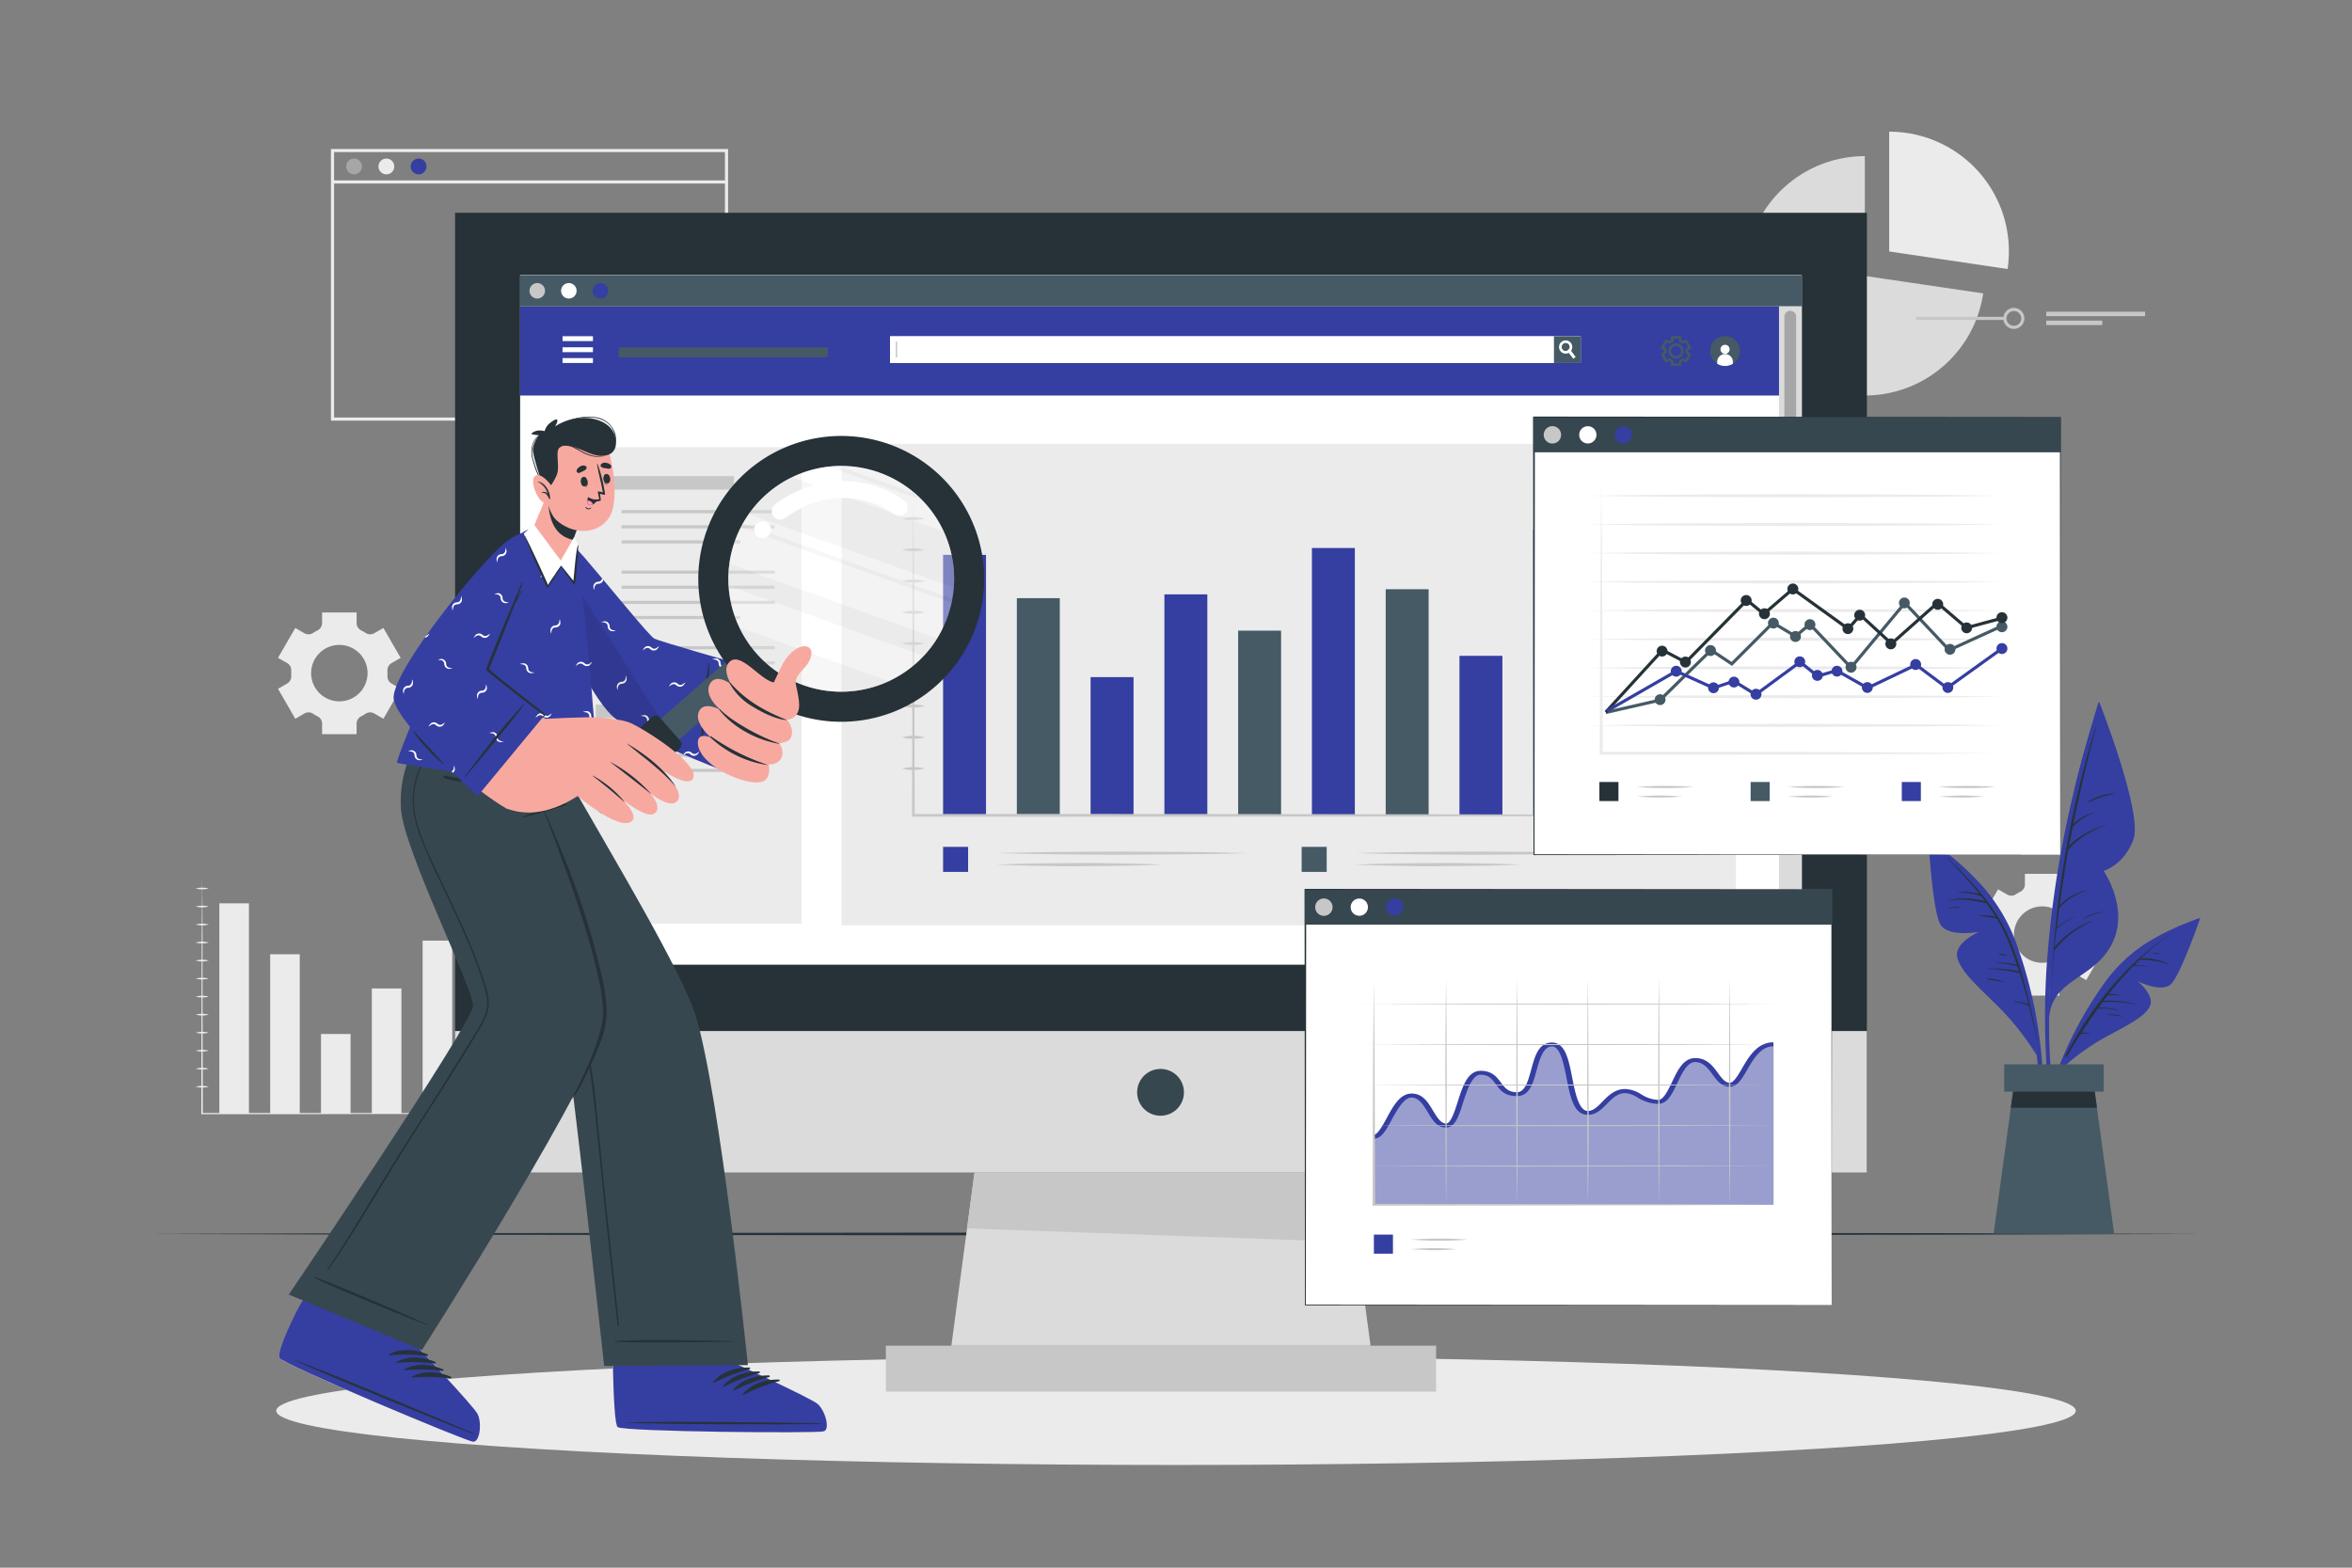 <svg xmlns="http://www.w3.org/2000/svg" viewBox="0 0 750 500"><rect x="0" y="0" width="750" height="500" fill="#808080" stroke="none"/><g id="freepik--background-complete--inject-18"><path d="M232.17,134.15H105.53V47.51H232.17Zm-125.64-1H231.17V48.51H106.53Z" style="fill:#ebebeb"></path><path d="M115.43,53.1a2.52,2.52,0,1,1-2.52-2.53A2.52,2.52,0,0,1,115.43,53.1Z" style="fill:#a6a6a6"></path><path d="M125.73,53.1a2.52,2.52,0,1,1-2.52-2.53A2.52,2.52,0,0,1,125.73,53.1Z" style="fill:#ebebeb"></path><path d="M136,53.1a2.52,2.52,0,1,1-2.52-2.53A2.52,2.52,0,0,1,136,53.1Z" style="fill:#353EA1"></path><rect x="106.03" y="57.53" width="125.64" height="1" style="fill:#ebebeb"></rect><path d="M633.45,251.89l8.29-13.37L637.62,236a3.72,3.72,0,0,1-1.71-3.51,22.1,22.1,0,0,0,.08-2.3,3.77,3.77,0,0,1,2-3.44l4.24-2.27-7.44-13.87-4.24,2.27a3.68,3.68,0,0,1-3.85-.2,18,18,0,0,0-2.13-1.32,3.69,3.69,0,0,1-1.9-3.36l.15-4.82-15.72-.48-.15,4.83a3.71,3.71,0,0,1-2.13,3.23c-.37.17-.73.35-1.1.54l-1.06.61a3.68,3.68,0,0,1-3.85,0l-4.12-2.56-8.3,13.37,4.14,2.56a3.75,3.75,0,0,1,1.7,3.52,21.81,21.81,0,0,0-.08,2.29,3.76,3.76,0,0,1-2,3.43l-4.24,2.28,7.43,13.87,4.25-2.28a3.77,3.77,0,0,1,3.94.28q.94.65,2,1.2a3.69,3.69,0,0,1,2,3.36l-.15,4.86,15.73.49.15-4.83a3.73,3.73,0,0,1,2.18-3.24c.35-.17.7-.34,1-.53s.68-.37,1-.57a3.74,3.74,0,0,1,3.92,0Zm-11.89-10.81a12.89,12.89,0,1,1,4.55-15A12.89,12.89,0,0,1,621.56,241.08Z" style="fill:#ebebeb"></path><path d="M91.58,211.48a2.63,2.63,0,0,1,1.28,2.44c0,.27,0,.54,0,.81s0,.54,0,.81A2.63,2.63,0,0,1,91.58,218l-2.93,1.69,5.51,9.55,2.93-1.69a2.62,2.62,0,0,1,2.75.09,15.48,15.48,0,0,0,1.42.83,2.62,2.62,0,0,1,1.45,2.32v3.38h11v-3.38a2.62,2.62,0,0,1,1.45-2.32,15.48,15.48,0,0,0,1.42-.83,2.62,2.62,0,0,1,2.75-.09l2.93,1.69,5.5-9.55-2.94-1.7a2.61,2.61,0,0,1-1.27-2.42c0-.27,0-.54,0-.81s0-.54,0-.81a2.63,2.63,0,0,1,1.28-2.44l2.93-1.69-5.5-9.54-2.93,1.69a2.63,2.63,0,0,1-2.74-.1,15.55,15.55,0,0,0-1.43-.82,2.63,2.63,0,0,1-1.45-2.33v-3.37h-11v3.37a2.63,2.63,0,0,1-1.45,2.33,14.33,14.33,0,0,0-1.43.82,2.62,2.62,0,0,1-2.75.1l-2.92-1.69-5.51,9.54Zm16.63-5.79a9,9,0,1,1-9,9A9,9,0,0,1,108.21,205.69Z" style="fill:#ebebeb"></path><path d="M634.57,294.87a2.63,2.63,0,0,1,1.28,2.43c0,.27,0,.54,0,.82s0,.54,0,.81a2.64,2.64,0,0,1-1.27,2.43l-2.94,1.69,5.51,9.54,2.93-1.68a2.62,2.62,0,0,1,2.75.09,13.4,13.4,0,0,0,1.42.82,2.63,2.63,0,0,1,1.45,2.33v3.38h11v-3.38a2.63,2.63,0,0,1,1.45-2.33,13.4,13.4,0,0,0,1.42-.82,2.62,2.62,0,0,1,2.75-.09l2.93,1.68,5.51-9.54-2.95-1.7a2.63,2.63,0,0,1-1.27-2.42c0-.27,0-.54,0-.81s0-.55,0-.82a2.63,2.63,0,0,1,1.28-2.43l2.94-1.69-5.51-9.54-2.92,1.68a2.62,2.62,0,0,1-2.75-.09,15.55,15.55,0,0,0-1.43-.82,2.63,2.63,0,0,1-1.45-2.33V278.7h-11v3.38a2.63,2.63,0,0,1-1.45,2.33,15.55,15.55,0,0,0-1.43.82,2.62,2.62,0,0,1-2.75.09l-2.92-1.68-5.51,9.54Zm16.64-5.79a9,9,0,1,1-9,9A9,9,0,0,1,651.21,289.08Z" style="fill:#ebebeb"></path><path d="M632.4,93.57A38.17,38.17,0,1,1,594.65,49.8V88Z" style="fill:#dbdbdb"></path><path d="M640.59,80.2a38.11,38.11,0,0,1-.41,5.59L602.42,80.2V42A38.14,38.14,0,0,1,640.59,80.2Z" style="fill:#ebebeb"></path><rect x="610.92" y="101.05" width="28.42" height="1" style="fill:#c7c7c7"></rect><path d="M642.19,104.9a3.35,3.35,0,1,1,3.34-3.35A3.35,3.35,0,0,1,642.19,104.9Zm0-5.69a2.35,2.35,0,1,0,2.34,2.34A2.35,2.35,0,0,0,642.19,99.21Z" style="fill:#c7c7c7"></path><rect x="652.5" y="99.42" width="31.53" height="1.42" style="fill:#c7c7c7"></rect><rect x="652.5" y="102.26" width="17.85" height="1.42" style="fill:#c7c7c7"></rect><rect x="69.95" y="288.11" width="9.43" height="67.1" style="fill:#ebebeb"></rect><rect x="86.15" y="304.35" width="9.43" height="50.86" style="fill:#ebebeb"></rect><rect x="102.36" y="329.78" width="9.43" height="25.43" style="fill:#ebebeb"></rect><rect x="118.57" y="315.26" width="9.43" height="39.95" style="fill:#ebebeb"></rect><rect x="134.77" y="300.01" width="9.43" height="55.21" style="fill:#ebebeb"></rect><rect x="150.98" y="291.04" width="9.43" height="64.18" style="fill:#ebebeb"></rect><path d="M64.48,279.58l.11,18.91,0,18.91.08,37.81-.24-.24q13,0,26,0l26,0,26,.05,26,.14-26,.14-26,0-26,.06c-8.67,0-17.33,0-26,0h-.24v-.24l.08-37.81.05-18.91Z" style="fill:#ebebeb"></path><path d="M62.4,283.37a8.45,8.45,0,0,1,4.16,0,8.15,8.15,0,0,1-4.16,0Z" style="fill:#ebebeb"></path><path d="M62.4,289.12a8.15,8.15,0,0,1,4.16,0,8.15,8.15,0,0,1-4.16,0Z" style="fill:#ebebeb"></path><path d="M62.4,294.87a8.15,8.15,0,0,1,4.16,0,8.15,8.15,0,0,1-4.16,0Z" style="fill:#ebebeb"></path><path d="M62.4,300.62a7.43,7.43,0,0,1,2.08-.27,7.08,7.08,0,0,1,2.08.27,7.07,7.07,0,0,1-2.08.26A7.42,7.42,0,0,1,62.4,300.62Z" style="fill:#ebebeb"></path><path d="M62.4,306.36a7.42,7.42,0,0,1,2.08-.26,7.07,7.07,0,0,1,2.08.26,7.08,7.08,0,0,1-2.08.27A7.43,7.43,0,0,1,62.4,306.36Z" style="fill:#ebebeb"></path><path d="M62.4,312.11a8.45,8.45,0,0,1,4.16,0,8.15,8.15,0,0,1-4.16,0Z" style="fill:#ebebeb"></path><path d="M62.4,317.86a8.15,8.15,0,0,1,4.16,0,8.15,8.15,0,0,1-4.16,0Z" style="fill:#ebebeb"></path><path d="M62.4,323.61a8.15,8.15,0,0,1,4.16,0,8.15,8.15,0,0,1-4.16,0Z" style="fill:#ebebeb"></path><path d="M62.4,329.36a8.15,8.15,0,0,1,4.16,0,8.45,8.45,0,0,1-4.16,0Z" style="fill:#ebebeb"></path><path d="M62.4,335.1a8.45,8.45,0,0,1,4.16,0,8.15,8.15,0,0,1-4.16,0Z" style="fill:#ebebeb"></path><path d="M62.4,340.85a8.45,8.45,0,0,1,4.16,0,8.15,8.15,0,0,1-4.16,0Z" style="fill:#ebebeb"></path><path d="M62.4,346.6a8.15,8.15,0,0,1,4.16,0,8.15,8.15,0,0,1-4.16,0Z" style="fill:#ebebeb"></path></g><g id="freepik--Shadow--inject-18"><ellipse cx="375" cy="449.95" rx="286.91" ry="17.29" style="fill:#ebebeb"></ellipse></g><g id="freepik--Floor--inject-18"><polygon points="46.93 393.56 128.95 393.31 210.96 393.23 375 393.06 539.04 393.23 621.05 393.31 703.07 393.56 621.05 393.8 539.04 393.89 375 394.06 210.96 393.89 128.95 393.8 46.93 393.56" style="fill:#263238"></polygon></g><g id="freepik--Plant--inject-18"><path d="M652.31,334a247.7,247.7,0,0,1,.36-26.42A336.39,336.39,0,0,1,661,253.71c2.3-10,5.15-19.75,8.11-29.53.09-.3.56-.22.48.09-9.16,34.48-16.67,70.06-16.16,105.91.15,10,1.31,19.88,2.26,29.85,0,.26-.41.37-.47.1C653.28,351.6,652.66,342.66,652.31,334Z" style="fill:#353EA1"></path><path d="M669.54,224.27s13.87,35.21,10.76,43.49-9.51,10-9.51,10,8.49,12.12,2.56,23.48-19.11,10.83-20,23.72C653.37,325,652.63,271.11,669.54,224.27Z" style="fill:#353EA1"></path><path d="M654.87,302.75a.32.32,0,0,1,0-.19,322.55,322.55,0,0,1,13.45-70.83c0-.07.14,0,.12,0q-4.12,15.45-7.29,31.06a15.35,15.35,0,0,1,6.63-3.69s.06.05,0,.07a17.62,17.62,0,0,0-6.84,4.57c-.4,2-.8,4.08-1.18,6.13,3.1-3.47,7.4-5.19,11.71-6.82a0,0,0,1,1,0,.09c-4.48,1.83-8.94,4.18-12,8Q658,280,656.77,288.8a16.77,16.77,0,0,1,8.28-4.74c.09,0,.15.11.05.14a17.49,17.49,0,0,0-8.39,5.38l-.05,0q-.42,3.11-.79,6.21a21.57,21.57,0,0,1,5.8-3.5,0,0,0,1,1,0,.09,19.77,19.77,0,0,0-5.8,3.85.12.12,0,0,1-.08,0c-.23,2-.46,3.95-.66,5.93a28.15,28.15,0,0,1,11.77-8.41c.09,0,.13.11.05.15a30.58,30.58,0,0,0-11.6,8.92.26.26,0,0,1-.29.09c-.3,3-.57,6.06-.79,9.1,0,.05-.07.05-.07,0C654.4,309,654.62,305.86,654.87,302.75Z" style="fill:#263238"></path><path d="M666,255.63a17.39,17.39,0,0,1,8.33-2.6.06.06,0,0,1,0,.11,32.74,32.74,0,0,0-8.24,2.69C666,255.88,665.92,255.7,666,255.63Z" style="fill:#263238"></path><path d="M664.34,292.91a17.51,17.51,0,0,1,6.25-2.14c.08,0,.08.1,0,.12a23.49,23.49,0,0,0-6.19,2.17C664.33,293.1,664.25,293,664.34,292.91Z" style="fill:#263238"></path><path d="M615.84,268.33a94.21,94.21,0,0,1,16.06,14,57.61,57.61,0,0,1,11.26,19.09,143,143,0,0,1,8.39,45.67,111.4,111.4,0,0,1-2.48,25.69.24.24,0,0,1-.48-.09,143.86,143.86,0,0,0-.25-44.9c-2.38-14.56-6.12-30.41-15.38-42.25-5.05-6.44-11.33-11.52-17.55-16.76C615.09,268.55,615.51,268.1,615.84,268.33Z" style="fill:#353EA1"></path><path d="M649.5,336.65a85.87,85.87,0,0,0-11.7-15c-6.94-6.94-12.78-11.87-13.69-16.46s7-8,7-8S621.46,299,618.84,295s-3.9-27.37-3.9-27.37,17.47,12.47,25.61,30S649.5,336.65,649.5,336.65Z" style="fill:#353EA1"></path><path d="M621,273.57c7.35,7.22,14.75,14.91,19.08,24.39A92.55,92.55,0,0,1,643.92,308a0,0,0,0,0,0,0c.22.69.45,1.38.66,2.07a.27.27,0,0,1,0,.12,198,198,0,0,1,5,21.56s-.06.07-.07,0q-1.12-5.47-2.51-11l-.1,0a15.19,15.19,0,0,0-4.59-1.16c-.1,0-.09-.2,0-.19a17.08,17.08,0,0,1,4.54.83c-.85-3.31-1.77-6.61-2.8-9.86a49,49,0,0,0-10.36-1.35s-.05-.05,0-.06a39.15,39.15,0,0,1,10.19.87c-.18-.56-.37-1.11-.56-1.67a53.29,53.29,0,0,0-6.89-1.17s0-.07,0-.07a33.22,33.22,0,0,1,6.75.82c-.95-2.81-2-5.59-3.11-8.29a52.22,52.22,0,0,0-3.3-6.4,40.92,40.92,0,0,0-5.59-1c-.06,0,0-.09,0-.09a14.89,14.89,0,0,1,5.23.51c-.92-1.48-1.88-2.93-2.92-4.34h0c-3.92-.87-7.89-1.68-11.89-.92-.07,0-.1-.11,0-.12,3.81-1,7.6-.43,11.4.32-.42-.55-.84-1.09-1.27-1.63a25.55,25.55,0,0,0-7.32-1.15s-.06-.08,0-.08a19.17,19.17,0,0,1,6.83.6c-3.24-4-6.82-7.8-10.35-11.54C620.68,273.5,620.81,273.39,621,273.57Z" style="fill:#263238"></path><path d="M621.18,289.48a16.13,16.13,0,0,1,3.47-.12.12.12,0,0,1,0,.24c-1.15,0-2.3-.05-3.45,0A.07.07,0,1,1,621.18,289.48Z" style="fill:#263238"></path><path d="M633.75,312.12a15.83,15.83,0,0,1,5.39,1.08,0,0,0,0,1,0,.08c-1.78-.42-3.57-.6-5.37-.89C633.59,312.36,633.6,312.12,633.75,312.12Z" style="fill:#263238"></path><path d="M637.52,304.3a11,11,0,0,1,2.29.21.07.07,0,0,1,0,.13,10.32,10.32,0,0,1-2.29-.11A.12.12,0,0,1,637.52,304.3Z" style="fill:#263238"></path><path d="M700.72,293.1a79.77,79.77,0,0,0-16.24,7.65A48.71,48.71,0,0,0,671,313.6a120.36,120.36,0,0,0-17.34,35A93.54,93.54,0,0,0,649.67,370a.21.21,0,0,0,.41,0,121.66,121.66,0,0,1,10.58-36.28c5.3-11.23,12-23.19,22.22-30.63,5.57-4.05,11.83-6.7,18.07-9.51C701.28,293.45,701.05,293,700.72,293.1Z" style="fill:#353EA1"></path><path d="M657.69,340.61a72.68,72.68,0,0,1,12.93-9.4c7.22-4,13.08-6.65,14.88-10.16s-3.79-8.05-3.79-8.05,7.37,3.61,10.43,1,9.48-21.25,9.48-21.25S684.6,298.76,674,311,657.69,340.61,657.69,340.61Z" style="fill:#353EA1"></path><path d="M658.57,336.77c8.52-16,19.88-30.43,35.44-40,0,0,0,0,0,0a78.23,78.23,0,0,0-11.39,8.91,18.1,18.1,0,0,1,9.15,1.93.06.06,0,0,1,0,.1,25,25,0,0,0-9.42-1.59.18.18,0,0,1-.1,0c-.55.52-1.1,1.05-1.64,1.59a28.6,28.6,0,0,1,4.89.65s0,.08,0,.07a24.9,24.9,0,0,0-5.17-.43,107.28,107.28,0,0,0-8,9.12,8.05,8.05,0,0,1,3.42.25.07.07,0,0,1,0,.13,18.57,18.57,0,0,0-3.65-.06c-.47.6-.94,1.19-1.4,1.79a33.07,33.07,0,0,1,10.34,1,0,0,0,0,1,0,.08,41.52,41.52,0,0,0-10.61-.69c-.43.58-.85,1.17-1.27,1.75a22.44,22.44,0,0,1,6.15.71.06.06,0,0,1,0,.12,23.41,23.41,0,0,0-6.36-.5q-2.74,3.8-5.27,7.72a5.62,5.62,0,0,1,2.7.16,0,0,0,0,1,0,.07,12.39,12.39,0,0,0-2.92.14c-1.52,2.36-3,4.75-4.38,7.14C658.79,337.14,658.46,337,658.57,336.77Z" style="fill:#263238"></path><path d="M671.82,323.52a13.35,13.35,0,0,1,4.94.6s0,.09,0,.08a38.7,38.7,0,0,0-4.92-.51A.09.09,0,1,1,671.82,323.52Z" style="fill:#263238"></path><path d="M686.66,304a8.7,8.7,0,0,1,2.28.14.07.07,0,1,1,0,.13c-.75-.08-1.49-.05-2.24-.07A.1.1,0,0,1,686.66,304Z" style="fill:#263238"></path><polygon points="635.73 393.45 674.15 393.45 668.67 353.32 667.27 343.03 642.61 343.03 641.21 353.32 635.73 393.45" style="fill:#455a64"></polygon><polygon points="641.21 353.32 668.67 353.32 667.27 343.03 642.61 343.03 641.21 353.32" style="fill:#263238"></polygon><rect x="639.08" y="339.46" width="31.72" height="8.71" transform="translate(1309.89 687.63) rotate(180)" style="fill:#455a64"></rect></g><g id="freepik--Device--inject-18"><rect x="145.11" y="67.87" width="450.2" height="306.13" style="fill:#263238"></rect><rect x="145.11" y="328.84" width="450.2" height="45.16" style="fill:#dbdbdb"></rect><rect x="282.48" y="429.19" width="175.46" height="14.66" style="fill:#c7c7c7"></rect><polygon points="437.04 429.2 303.37 429.2 306.77 403.75 306.94 402.55 307.25 400.16 307.41 398.96 307.73 396.58 307.78 396.21 307.89 395.38 308.21 392.99 308.37 391.79 310.75 374.01 429.67 374.01 431.91 390.78 432.02 391.59 432.39 394.37 432.49 395.18 432.64 396.21 432.87 397.95 432.97 398.76 433.34 401.55 433.45 402.35 437.04 429.2" style="fill:#dbdbdb"></polygon><path d="M377.53,348.39a7.46,7.46,0,1,1-7.46-7.46A7.45,7.45,0,0,1,377.53,348.39Z" style="fill:#37474f"></path><polygon points="432.64 396.21 308.37 391.79 310.75 374.01 429.67 374.01 432.64 396.21" style="fill:#c7c7c7"></polygon><rect x="165.88" y="87.78" width="408.65" height="219.83" style="fill:#fff"></rect><rect x="165.88" y="87.78" width="408.65" height="219.83" style="fill:#fff"></rect><rect x="165.88" y="97.72" width="401.41" height="28.43" style="fill:#353EA1"></rect><rect x="179.38" y="107.23" width="9.7" height="1.56" style="fill:#fff"></rect><rect x="179.38" y="114.21" width="9.7" height="1.56" style="fill:#fff"></rect><rect x="179.38" y="110.76" width="9.7" height="1.56" style="fill:#fff"></rect><rect x="283.9" y="107.31" width="220.09" height="8.37" style="fill:#fff"></rect><path d="M504.07,115.77H283.81v-8.54H504.07Z" style="fill:#fff"></path><rect x="495.52" y="107.23" width="8.55" height="8.55" style="fill:#455a64"></rect><path d="M502.45,113.85l-.77.58-1.44-1.89-.52-.69a1.11,1.11,0,0,0,.3-.17,1.26,1.26,0,0,0,.4-.52l.56.74Z" style="fill:#fff"></path><path d="M500.93,109.39a2.11,2.11,0,1,0-.69,3.15,1.89,1.89,0,0,0,.3-.19,2.08,2.08,0,0,0,.44-.45A2.13,2.13,0,0,0,500.93,109.39Zm-.91,2.29a1.11,1.11,0,0,1-.3.17,1.28,1.28,0,0,1-1.47-.4,1.27,1.27,0,1,1,1.77.23Z" style="fill:#fff"></path><rect x="285.65" y="108.96" width="0.45" height="5.08" style="fill:#c7c7c7"></rect><path d="M552.58,116a4.51,4.51,0,0,1-1.37.57,4.71,4.71,0,0,1-3.63-.57,4.76,4.76,0,1,1,5,0Z" style="fill:#455a64"></path><path d="M551.53,111.42a1.45,1.45,0,1,1-1.45-1.45A1.45,1.45,0,0,1,551.53,111.42Z" style="fill:#fff"></path><path d="M552.58,115.41v.6a4.51,4.51,0,0,1-1.37.57,4.71,4.71,0,0,1-3.63-.57v-.6a2.5,2.5,0,1,1,5,0Z" style="fill:#fff"></path><path d="M536.11,116.72H532.8v-1.17a.18.18,0,0,0-.1-.16,2.5,2.5,0,0,1-.35-.21.21.21,0,0,0-.19,0l-1,.59-1.65-2.86,1-.59a.19.19,0,0,0,.08-.17,1.27,1.27,0,0,1,0-.2,1.48,1.48,0,0,1,0-.21.17.17,0,0,0-.09-.16l-1-.59,1.65-2.86,1,.58a.17.17,0,0,0,.19,0l.35-.21a.18.18,0,0,0,.1-.15v-1.17h3.31v1.17a.2.2,0,0,0,.1.16l.36.2a.19.19,0,0,0,.19,0l1-.58,1.65,2.86-1,.59a.18.18,0,0,0-.09.17,2,2,0,0,1,0,.4.19.19,0,0,0,.09.17l1,.59-1.65,2.86-1-.58a.19.19,0,0,0-.19,0,3.35,3.35,0,0,1-.36.21.18.18,0,0,0-.1.16Zm-2.48-.82h1.66v-.35a1,1,0,0,1,.55-.89l.28-.16a1,1,0,0,1,1,0l.3.18.83-1.44L538,113a1,1,0,0,1-.49-.92v-.32a1,1,0,0,1,.5-.93l.3-.17-.83-1.44-.3.18a1,1,0,0,1-1,0l-.28-.16a1,1,0,0,1-.55-.89V108h-1.66v.35a1,1,0,0,1-.55.89l-.29.16a1,1,0,0,1-1,0l-.3-.18-.83,1.44.31.17a1,1,0,0,1,.49.93v.32a1,1,0,0,1-.49.93l-.31.17.83,1.44.31-.18a1,1,0,0,1,1,0l.29.16a1,1,0,0,1,.55.89Zm.83-1.52a2.45,2.45,0,1,1,2.44-2.44A2.45,2.45,0,0,1,534.46,114.38Zm0-4.06a1.62,1.62,0,1,0,1.62,1.62A1.61,1.61,0,0,0,534.46,110.32Z" style="fill:#455a64"></path><rect x="197.3" y="110.76" width="66.68" height="3.19" style="fill:#455a64"></rect><rect x="165.88" y="87.78" width="408.65" height="9.95" style="fill:#455a64"></rect><path d="M173.79,92.75a2.47,2.47,0,1,1-2.47-2.47A2.48,2.48,0,0,1,173.79,92.75Z" style="fill:#c7c7c7"></path><path d="M183.86,92.75a2.47,2.47,0,1,1-2.47-2.47A2.47,2.47,0,0,1,183.86,92.75Z" style="fill:#fff"></path><path d="M193.94,92.75a2.47,2.47,0,1,1-2.47-2.47A2.48,2.48,0,0,1,193.94,92.75Z" style="fill:#353EA1"></path><rect x="567.29" y="97.72" width="7.25" height="209.88" style="fill:#dbdbdb"></rect><path d="M570.91,183.9h0A1.87,1.87,0,0,1,569,182v-81a1.88,1.88,0,0,1,1.88-1.87h0a1.87,1.87,0,0,1,1.87,1.87v81A1.87,1.87,0,0,1,570.91,183.9Z" style="fill:#a6a6a6"></path><rect x="181.39" y="142.64" width="74.22" height="151.96" style="fill:#ebebeb"></rect><rect x="268.36" y="141.54" width="285.2" height="153.59" style="fill:#ebebeb"></rect><rect x="488.91" y="168.95" width="13.69" height="91.1" style="fill:#353EA1"></rect><rect x="418.34" y="174.78" width="13.69" height="85.27" style="fill:#353EA1"></rect><rect x="300.73" y="176.97" width="13.69" height="83.08" style="fill:#353EA1"></rect><rect x="324.25" y="190.78" width="13.69" height="69.27" style="fill:#455a64"></rect><rect x="347.77" y="215.96" width="13.69" height="44.09" style="fill:#353EA1"></rect><rect x="371.3" y="189.57" width="13.69" height="70.48" style="fill:#353EA1"></rect><rect x="394.82" y="201.14" width="13.69" height="58.91" style="fill:#455a64"></rect><rect x="441.87" y="187.93" width="13.69" height="72.12" style="fill:#455a64"></rect><rect x="465.39" y="209.17" width="13.69" height="50.88" style="fill:#353EA1"></rect><rect x="512.44" y="160.36" width="13.69" height="99.69" style="fill:#455a64"></rect><path d="M291.25,159.62l.19,25.11.09,25.11.13,50.21-.41-.41c39.71-.12,136.46.05,176.18.08l33.12.09,29.38.24-29.38.24-33.12.09c-39.72,0-136.47.2-176.18.08h-.42v-.41l.14-50.21.09-25.11Z" style="fill:#c7c7c7"></path><path d="M287.64,165.39a14.36,14.36,0,0,1,7.21,0,14.36,14.36,0,0,1-7.21,0Z" style="fill:#c7c7c7"></path><path d="M287.64,175.36a13.16,13.16,0,0,1,3.61-.47,12.72,12.72,0,0,1,3.6.47,14.36,14.36,0,0,1-7.21,0Z" style="fill:#c7c7c7"></path><path d="M287.64,185.32a14.36,14.36,0,0,1,7.21,0,12.72,12.72,0,0,1-3.6.47A13.16,13.16,0,0,1,287.64,185.32Z" style="fill:#c7c7c7"></path><path d="M287.64,195.29a13.16,13.16,0,0,1,3.61-.47,12.72,12.72,0,0,1,3.6.47,12.71,12.71,0,0,1-3.6.46A13.15,13.15,0,0,1,287.64,195.29Z" style="fill:#c7c7c7"></path><path d="M287.64,205.25a14.36,14.36,0,0,1,7.21,0,14.06,14.06,0,0,1-7.21,0Z" style="fill:#c7c7c7"></path><path d="M287.64,215.22a13.15,13.15,0,0,1,3.61-.46,12.71,12.71,0,0,1,3.6.46,14.06,14.06,0,0,1-7.21,0Z" style="fill:#c7c7c7"></path><path d="M287.64,225.19a13.16,13.16,0,0,1,3.61-.47,12.72,12.72,0,0,1,3.6.47,14.36,14.36,0,0,1-7.21,0Z" style="fill:#c7c7c7"></path><path d="M287.64,235.15a14.36,14.36,0,0,1,7.21,0,12.72,12.72,0,0,1-3.6.47A13.16,13.16,0,0,1,287.64,235.15Z" style="fill:#c7c7c7"></path><path d="M287.64,245.12a14.36,14.36,0,0,1,7.21,0,12.71,12.71,0,0,1-3.6.46A13.15,13.15,0,0,1,287.64,245.12Z" style="fill:#c7c7c7"></path><rect x="189.98" y="151.85" width="44.08" height="4.31" style="fill:#c7c7c7"></rect><rect x="198.2" y="162.69" width="48.83" height="1" style="fill:#c7c7c7"></rect><rect x="198.2" y="167.52" width="48.83" height="1" style="fill:#c7c7c7"></rect><rect x="198.2" y="172.34" width="37.85" height="1" style="fill:#c7c7c7"></rect><rect x="189.98" y="224.72" width="44.08" height="4.31" style="fill:#c7c7c7"></rect><rect x="198.2" y="235.57" width="48.83" height="1" style="fill:#c7c7c7"></rect><rect x="198.2" y="240.39" width="48.83" height="1" style="fill:#c7c7c7"></rect><rect x="198.2" y="245.21" width="37.85" height="1" style="fill:#c7c7c7"></rect><rect x="198.2" y="181.98" width="48.83" height="1" style="fill:#c7c7c7"></rect><rect x="198.2" y="186.8" width="48.83" height="1" style="fill:#c7c7c7"></rect><rect x="198.2" y="191.63" width="48.83" height="1" style="fill:#c7c7c7"></rect><rect x="198.2" y="196.45" width="37.85" height="1" style="fill:#c7c7c7"></rect><rect x="198.2" y="206.09" width="48.83" height="1" style="fill:#c7c7c7"></rect><rect x="198.2" y="210.91" width="48.83" height="1" style="fill:#c7c7c7"></rect><rect x="198.2" y="215.73" width="37.85" height="1" style="fill:#c7c7c7"></rect><rect x="300.73" y="270.1" width="7.98" height="7.98" style="fill:#353EA1"></rect><path d="M317.62,272.1c6.71-.21,13.41-.3,20.12-.38s13.41-.08,20.12-.12l20.12.11,10.06.14c3.35.09,6.7.14,10.06.25-3.36.11-6.71.16-10.06.24l-10.06.14-20.12.12c-6.71,0-13.41,0-20.12-.12S324.33,272.3,317.62,272.1Z" style="fill:#c7c7c7"></path><path d="M317.62,275.76c4.41-.21,8.81-.31,13.22-.39s8.82-.07,13.22-.11,8.82,0,13.22.11l6.61.14c2.21.08,4.41.13,6.61.25-2.2.11-4.4.16-6.61.24l-6.61.14c-4.4.08-8.81.08-13.22.12s-8.81,0-13.22-.12S322,276,317.62,275.76Z" style="fill:#c7c7c7"></path><rect x="415.07" y="270.1" width="7.98" height="7.98" style="fill:#455a64"></rect><path d="M432,272.1c6.71-.21,13.42-.3,20.12-.38s13.41-.08,20.12-.12l20.12.11,10.06.14c3.35.09,6.71.14,10.06.25-3.35.11-6.71.16-10.06.24l-10.06.14-20.12.12c-6.71,0-13.41,0-20.12-.12S438.67,272.3,432,272.1Z" style="fill:#c7c7c7"></path><path d="M432,275.76c4.41-.21,8.82-.31,13.22-.39s8.82-.07,13.22-.11,8.82,0,13.23.11l6.61.14c2.2.08,4.4.13,6.61.25-2.21.11-4.41.16-6.61.24l-6.61.14c-4.41.08-8.82.08-13.23.12s-8.81,0-13.22-.12S436.37,276,432,275.76Z" style="fill:#c7c7c7"></path></g><g id="freepik--Windows--inject-18"><rect x="489.13" y="133.11" width="167.82" height="139.48" style="fill:#fff"></rect><path d="M657,272.6l-167.82.13H489v-.13l-.12-139.49v-.25h.25L657,133h.12v.11Zm0,0-.11-139.49.11.12-167.82.13.25-.25-.11,139.49-.14-.14Z" style="fill:#263238"></path><rect x="488.94" y="133.11" width="168.21" height="11.15" style="fill:#37474f"></rect><path d="M497.8,138.69a2.77,2.77,0,1,1-2.77-2.77A2.77,2.77,0,0,1,497.8,138.69Z" style="fill:#c7c7c7"></path><circle cx="506.32" cy="138.69" r="2.76" style="fill:#fff"></circle><path d="M520.37,138.69a2.76,2.76,0,1,1-2.76-2.77A2.76,2.76,0,0,1,520.37,138.69Z" style="fill:#353EA1"></path><rect x="510.01" y="249.41" width="6.08" height="6.08" style="fill:#263238"></rect><path d="M521.76,251c2.07-.18,4.14-.26,6.21-.32s5.82,0,5.82,0l3.1.11c1,.07,2.07.11,3.1.21-1,.09-2.07.13-3.1.2l-3.1.12s-3.75.06-5.82,0S523.83,251.18,521.76,251Z" style="fill:#c7c7c7"></path><path d="M521.76,254.05c2.06-.18,4.12-.26,6.18-.32s5.46.11,5.46.11c1,.07,2.07.11,3.1.21-1,.09-2.06.13-3.1.2,0,0-3.4.18-5.46.11S523.82,254.22,521.76,254.05Z" style="fill:#c7c7c7"></path><rect x="558.23" y="249.41" width="6.08" height="6.08" style="fill:#455a64"></rect><path d="M570,251c2.07-.18,4.14-.26,6.21-.32s5.82,0,5.82,0l3.1.11c1,.07,2.07.11,3.1.21-1,.09-2.06.13-3.1.2l-3.1.12s-3.75.06-5.82,0S572,251.18,570,251Z" style="fill:#c7c7c7"></path><path d="M570,254.05c2.06-.18,4.12-.26,6.18-.32s5.47.11,5.47.11c1,.07,2.06.11,3.09.21-1,.09-2.06.13-3.09.2,0,0-3.4.18-5.47.11S572,254.22,570,254.05Z" style="fill:#c7c7c7"></path><rect x="606.44" y="249.41" width="6.08" height="6.08" style="fill:#353EA1"></rect><path d="M618.18,251c2.07-.18,4.14-.26,6.21-.32s5.82,0,5.82,0l3.1.11c1,.07,2.07.11,3.11.21-1,.09-2.07.13-3.11.2l-3.1.12s-3.75.06-5.82,0S620.25,251.18,618.18,251Z" style="fill:#c7c7c7"></path><path d="M618.18,254.05c2.06-.18,4.13-.26,6.19-.32s5.46.11,5.46.11c1,.07,2.06.11,3.09.21-1,.09-2.06.13-3.09.2,0,0-3.4.18-5.46.11S620.24,254.22,618.18,254.05Z" style="fill:#c7c7c7"></path><path d="M506,231.36c11-.21,22.07-.31,33.1-.39l33.1-.11,33.1.11,16.55.14,16.55.25-16.55.24-16.55.14-33.1.11-33.1-.11C528,231.66,517,231.56,506,231.36Z" style="fill:#ebebeb"></path><path d="M506,222.2c11-.21,22.07-.3,33.1-.38l33.1-.12,33.1.12,16.55.13,16.55.25-16.55.25-16.55.13-33.1.12-33.1-.12C528,222.5,517,222.41,506,222.2Z" style="fill:#ebebeb"></path><path d="M506,213c11-.2,22.07-.3,33.1-.38l33.1-.11,33.1.11,16.55.14,16.55.24-16.55.25-16.55.14-33.1.11-33.1-.11C528,213.35,517,213.25,506,213Z" style="fill:#ebebeb"></path><path d="M506,203.89c11-.21,22.07-.3,33.1-.38l33.1-.12,33.1.12,16.55.13,16.55.25-16.55.25-16.55.13-33.1.12-33.1-.12C528,204.19,517,204.1,506,203.89Z" style="fill:#ebebeb"></path><path d="M506,194.73c11-.2,22.07-.3,33.1-.38l33.1-.11,33.1.11,16.55.14,16.55.24-16.55.25-16.55.14-33.1.11-33.1-.11C528,195,517,194.94,506,194.73Z" style="fill:#ebebeb"></path><path d="M506,185.58c11-.21,22.07-.3,33.1-.38l33.1-.12,33.1.12,16.55.13,16.55.25-16.55.24-16.55.14-33.1.12-33.1-.12C528,185.88,517,185.79,506,185.58Z" style="fill:#ebebeb"></path><path d="M506,176.42c11-.2,22.07-.3,33.1-.38l33.1-.11,33.1.11,16.55.14,16.55.24-16.55.25-16.55.14-33.1.11-33.1-.11C528,176.73,517,176.63,506,176.42Z" style="fill:#ebebeb"></path><path d="M506,167.27c11-.21,22.07-.3,33.1-.38l33.1-.12,33.1.11,16.55.14,16.55.25-16.55.24-16.55.14-33.1.12-33.1-.12C528,167.57,517,167.48,506,167.27Z" style="fill:#ebebeb"></path><path d="M506,158.11c11-.2,22.07-.3,33.1-.38l33.1-.12,33.1.12,16.55.14,16.55.24-16.55.25-16.55.14-33.1.11-33.1-.11C528,158.42,517,158.32,506,158.11Z" style="fill:#ebebeb"></path><polygon points="512.17 227.72 511.94 226.74 529.1 222.84 545.55 206.7 552.17 211.1 565.28 198 572.49 202.32 577.17 198.4 590.23 212.18 607.39 191.55 621.67 206.74 638.17 199.2 638.58 200.11 621.43 207.94 607.44 193.06 590.28 213.69 577.09 199.77 572.58 203.54 565.43 199.26 552.3 212.39 545.68 207.98 529.6 223.75 529.46 223.78 512.17 227.72" style="fill:#455a64"></polygon><circle cx="529.37" cy="223.15" r="1.73" style="fill:#455a64"></circle><path d="M547.18,207.48a1.74,1.74,0,1,1-1.74-1.74A1.73,1.73,0,0,1,547.18,207.48Z" style="fill:#455a64"></path><path d="M567.23,198.77A1.73,1.73,0,1,1,565.5,197,1.73,1.73,0,0,1,567.23,198.77Z" style="fill:#455a64"></path><path d="M574.28,203a1.74,1.74,0,1,1-1.73-1.73A1.74,1.74,0,0,1,574.28,203Z" style="fill:#455a64"></path><path d="M578.89,199.22a1.74,1.74,0,1,1-1.74-1.74A1.74,1.74,0,0,1,578.89,199.22Z" style="fill:#455a64"></path><circle cx="607.26" cy="192.3" r="1.73" style="fill:#455a64"></circle><circle cx="621.81" cy="207.09" r="1.73" style="fill:#455a64"></circle><path d="M640.11,199.89a1.74,1.74,0,1,1-1.74-1.73A1.74,1.74,0,0,1,640.11,199.89Z" style="fill:#455a64"></path><path d="M592,212.79a1.74,1.74,0,1,1-1.74-1.73A1.74,1.74,0,0,1,592,212.79Z" style="fill:#455a64"></path><polygon points="512.42 227.45 511.69 226.78 530.03 206.72 537.44 210.62 557.02 190.72 562.43 195.16 571.67 187.21 589.28 199.88 593.19 195.43 603.16 204.63 617.79 191.64 627.17 199.67 638.24 196.68 638.5 197.65 626.92 200.77 617.8 192.97 603.15 205.98 593.27 196.86 589.43 201.23 571.72 188.48 562.45 196.46 557.09 192.08 537.63 211.85 530.25 207.96 512.42 227.45" style="fill:#263238"></polygon><circle cx="530" cy="207.67" r="1.73" style="fill:#263238"></circle><path d="M539.18,211.14a1.74,1.74,0,1,1-1.74-1.73A1.74,1.74,0,0,1,539.18,211.14Z" style="fill:#263238"></path><path d="M558.56,191.52a1.74,1.74,0,1,1-1.74-1.74A1.73,1.73,0,0,1,558.56,191.52Z" style="fill:#263238"></path><path d="M564.38,195.75a1.74,1.74,0,1,1-1.73-1.74A1.73,1.73,0,0,1,564.38,195.75Z" style="fill:#263238"></path><path d="M573.44,187.84a1.74,1.74,0,1,1-1.73-1.73A1.73,1.73,0,0,1,573.44,187.84Z" style="fill:#263238"></path><circle cx="589.25" cy="200.51" r="1.73" style="fill:#263238"></circle><path d="M594.75,196.2a1.74,1.74,0,1,1-1.73-1.73A1.73,1.73,0,0,1,594.75,196.2Z" style="fill:#263238"></path><path d="M604.68,205.36a1.74,1.74,0,1,1-1.74-1.74A1.73,1.73,0,0,1,604.68,205.36Z" style="fill:#263238"></path><path d="M619.64,192.73a1.74,1.74,0,1,1-1.73-1.73A1.74,1.74,0,0,1,619.64,192.73Z" style="fill:#263238"></path><circle cx="627.13" cy="200.25" r="1.73" style="fill:#263238"></circle><path d="M640.11,197a1.74,1.74,0,1,1-1.74-1.74A1.74,1.74,0,0,1,640.11,197Z" style="fill:#263238"></path><polygon points="512.71 227.16 512.21 226.3 534.48 213.51 546.43 218.89 552.97 216.69 559.84 220.93 574.03 210.5 579.71 215.1 585.72 213.31 595.55 218.86 611.06 211.46 620.88 218.81 638.08 206.44 638.67 207.25 620.87 220.04 610.95 212.62 595.51 219.99 585.6 214.39 579.49 216.21 574 211.76 559.88 222.13 552.84 217.79 546.37 219.96 534.54 214.63 512.71 227.16" style="fill:#353EA1"></polygon><path d="M536.25,214.07a1.74,1.74,0,1,1-1.74-1.73A1.74,1.74,0,0,1,536.25,214.07Z" style="fill:#353EA1"></path><circle cx="546.4" cy="219.36" r="1.73" style="fill:#353EA1"></circle><circle cx="552.92" cy="217.54" r="1.73" style="fill:#353EA1"></circle><path d="M561.69,221.41a1.74,1.74,0,1,1-1.74-1.73A1.74,1.74,0,0,1,561.69,221.41Z" style="fill:#353EA1"></path><path d="M581.26,215.41a1.74,1.74,0,1,1-1.73-1.74A1.73,1.73,0,0,1,581.26,215.41Z" style="fill:#353EA1"></path><circle cx="595.45" cy="219.28" r="1.73" style="fill:#353EA1"></circle><circle cx="621.13" cy="219.28" r="1.73" style="fill:#353EA1"></circle><circle cx="573.91" cy="211.06" r="1.73" style="fill:#353EA1"></circle><circle cx="585.78" cy="214.07" r="1.73" style="fill:#353EA1"></circle><path d="M612.6,211.94a1.74,1.74,0,1,1-1.74-1.74A1.73,1.73,0,0,1,612.6,211.94Z" style="fill:#353EA1"></path><path d="M640.11,206.84a1.74,1.74,0,1,1-1.74-1.73A1.74,1.74,0,0,1,640.11,206.84Z" style="fill:#353EA1"></path><polygon points="510.61 153.82 510.81 175.43 510.94 197.04 511.04 218.64 511.07 240.25 510.61 239.78 542.12 239.77 573.62 239.82 605.13 239.97 636.64 240.25 605.13 240.52 573.62 240.68 542.12 240.73 510.61 240.71 510.14 240.71 510.14 240.25 510.18 218.64 510.28 197.04 510.41 175.43 510.61 153.82" style="fill:#ebebeb"></polygon><rect x="416.26" y="283.75" width="167.82" height="132.45" style="fill:#fff"></rect><path d="M584.08,416.2l-167.82.14h-.14v-.14L416,283.75v-.25h.25l167.82.14h.12v.11Zm0,0L584,283.75l.12.12L416.26,284l.25-.25L416.4,416.2l-.14-.14Z" style="fill:#263238"></path><rect x="416.07" y="283.75" width="168.21" height="11.15" style="fill:#37474f"></rect><path d="M424.93,289.33a2.77,2.77,0,1,1-2.77-2.77A2.77,2.77,0,0,1,424.93,289.33Z" style="fill:#c7c7c7"></path><circle cx="433.45" cy="289.33" r="2.76" style="fill:#fff"></circle><path d="M447.5,289.33a2.76,2.76,0,1,1-2.76-2.77A2.76,2.76,0,0,1,447.5,289.33Z" style="fill:#353EA1"></path><rect x="438.1" y="393.77" width="6.08" height="6.08" style="fill:#353EA1"></rect><path d="M449.85,395.37c2.07-.17,4.14-.25,6.2-.32s5.82,0,5.82,0l3.11.12c1,.07,2.07.11,3.1.2-1,.1-2.07.14-3.1.21l-3.11.11s-3.75.07-5.82,0S451.92,395.54,449.85,395.37Z" style="fill:#c7c7c7"></path><path d="M449.85,398.41c2.06-.17,4.12-.25,6.18-.32s5.46.12,5.46.12c1,.07,2.06.11,3.1.2-1,.1-2.07.14-3.1.21,0,0-3.4.18-5.46.11S451.91,398.58,449.85,398.41Z" style="fill:#c7c7c7"></path><path d="M438.1,362.53c4,0,6.37-13.12,12-13.12s6.25,9.57,11,9.57,4.61-16.81,11-16.81S477,349,483.73,349s4.17-15.84,11.16-15.84S499.05,355,506.34,355c4.61,0,6.4-6.93,11.9-6.93,3.64,0,5.79,3.47,10.55,3.47s5.81-13.33,11.76-13.33,6.63,7.89,11,7.89,6-12.92,14-12.92v51.1H438.1Z" style="fill:#353EA1;opacity:0.5"></path><path d="M438.1,363.16V361.9c1.21,0,2.88-3.07,4.09-5.3,2.09-3.85,4.25-7.82,7.93-7.82s5.3,2.91,6.85,5.48c1.21,2,2.47,4.09,4.16,4.09,1.49,0,2.78-4,3.72-7,1.54-4.83,3.14-9.82,7.28-9.82,3.71,0,5.16,2,6.44,3.69s2.32,3.13,5.16,3.13c2.58,0,3.58-3.7,4.56-7.28,1.14-4.21,2.33-8.56,6.6-8.56s5.32,5.48,6.47,11.28c.92,4.7,2.08,10.54,5,10.54,1.74,0,3.15-1.44,4.65-3,1.83-1.86,3.91-4,7.25-4a10.35,10.35,0,0,1,5.09,1.69,10.8,10.8,0,0,0,5.46,1.78c1.65,0,3.16-3.17,4.37-5.72,1.78-3.74,3.62-7.61,7.39-7.61s5.59,2.51,7.22,4.73c1.18,1.62,2.31,3.15,3.78,3.15,1.26,0,2.69-2.45,3.94-4.61,2.15-3.7,4.82-8.3,10-8.3v1.26c-4,0-6.34,4-8.38,7.52-1.75,3-3.14,5.4-5.6,5.4s-3.93-1.86-5.37-3.84-3-4.05-5.63-4.05c-2.49,0-4.19,3.59-5.69,6.75-1.68,3.53-3.13,6.58-6.07,6.58a12.8,12.8,0,0,1-6.56-2,8.38,8.38,0,0,0-4-1.43c-2.41,0-4.12,1.74-5.78,3.43s-3.45,3.5-6.12,3.5c-4.46,0-5.57-5.64-6.76-11.62-.89-4.54-2-10.2-4.69-10.2s-3.88,4-4.85,7.54c-1.16,4.27-2.26,8.3-6.31,8.3s-5.42-2-6.74-3.81c-1.2-1.61-2.23-3-4.86-3s-4.28,4.9-5.54,8.84c-1.42,4.46-2.54,8-5.46,8s-4.3-2.36-5.8-4.86c-1.4-2.31-2.85-4.71-5.21-4.71s-4.56,3.89-6.26,7C442,360.46,440.54,363.16,438.1,363.16Z" style="fill:#353EA1"></path><path d="M434.81,320.23c21.79-.13,43.57-.1,65.36-.15s43.58,0,65.36.15c-21.78.14-43.57.11-65.36.16S456.6,320.37,434.81,320.23Z" style="fill:#c7c7c7"></path><path d="M434.81,333.15c21.79-.14,43.57-.1,65.36-.16s43.58,0,65.36.16c-21.78.14-43.57.1-65.36.16S456.6,333.28,434.81,333.15Z" style="fill:#c7c7c7"></path><path d="M434.81,346.07c21.79-.14,43.57-.11,65.36-.16s43.58,0,65.36.16c-21.78.13-43.57.1-65.36.15S456.6,346.2,434.81,346.07Z" style="fill:#c7c7c7"></path><path d="M434.81,359c21.79-.13,43.57-.1,65.36-.16s43.58,0,65.36.16c-21.78.14-43.57.1-65.36.16S456.6,359.12,434.81,359Z" style="fill:#c7c7c7"></path><path d="M434.81,371.9c21.79-.14,43.57-.1,65.36-.16s43.58,0,65.36.16c-21.78.13-43.57.1-65.36.16S456.6,372,434.81,371.9Z" style="fill:#c7c7c7"></path><path d="M461.13,311.84c.19,12.06.14,24.13.22,36.2-.08,12.07,0,24.14-.22,36.21-.19-12.07-.15-24.14-.22-36.21S460.94,323.9,461.13,311.84Z" style="fill:#c7c7c7"></path><path d="M483.73,311.84c.2,12.06.15,24.13.23,36.2-.08,12.07,0,24.14-.23,36.21-.19-12.07-.14-24.14-.22-36.21C483.59,336,483.54,323.9,483.73,311.84Z" style="fill:#c7c7c7"></path><path d="M506.34,311.84c.19,12.06.14,24.13.22,36.2s0,24.14-.22,36.21c-.19-12.07-.14-24.14-.22-36.21C506.2,336,506.15,323.9,506.34,311.84Z" style="fill:#c7c7c7"></path><path d="M529,311.84c.19,12.06.14,24.13.22,36.2-.08,12.07,0,24.14-.22,36.21-.2-12.07-.15-24.14-.23-36.21C528.8,336,528.75,323.9,529,311.84Z" style="fill:#c7c7c7"></path><path d="M551.55,311.84c.19,12.06.15,24.13.23,36.2-.08,12.07,0,24.14-.23,36.21-.19-12.07-.14-24.14-.22-36.21C551.41,336,551.36,323.9,551.55,311.84Z" style="fill:#c7c7c7"></path><path d="M438.1,312.62c.15,11.94.27,23.88.28,35.81l.14,35.82-.42-.3,63.72.08,31.86.05,31.85.17-31.85.16-31.86.06-63.72.07h-.42v-.29l.14-35.82C437.83,336.5,438,324.56,438.1,312.62Z" style="fill:#c7c7c7"></path></g><g id="freepik--Character--inject-18"><path d="M262.71,456.5c-2.15.7-63.42.16-65.74-1.34-.88-.56-1.33-9.49-1.55-20.29,0-2.33-4.68-39.93-4.68-39.93l41,.25,3.22,39.91s23.36,10.7,25.73,12.62S264.85,455.8,262.71,456.5Z" style="fill:#f7a9a0"></path><path d="M194.84,429.19c.33,3,.56,5.18.57,5.68.23,10.8.67,19.73,1.56,20.29,2.32,1.5,63.59,2,65.73,1.34s.31-6.87-2.05-8.78-25.74-12.62-25.74-12.62l-.48-5.91Z" style="fill:#fff"></path><path d="M262.71,456.5c-2.15.7-63.42.16-65.74-1.34-.88-.56-1.33-9.49-1.55-20.29l39.5.23s23.36,10.7,25.73,12.62S264.85,455.8,262.71,456.5Z" style="fill:#353EA1"></path><path d="M261.85,454c-10.27-.34-51.71-.75-61.89-.31-.08,0-.08.06,0,.06,10.17.57,51.62.64,61.89.42C262.06,454.21,262.07,454.05,261.85,454Z" style="fill:#263238"></path><path d="M238.89,436.16c-4.11-.09-8.89,1.32-11.47,4.65-.1.13.08.27.21.21A56.31,56.31,0,0,1,239,436.67.26.26,0,0,0,238.89,436.16Z" style="fill:#263238"></path><path d="M242.05,437.42c-4.11-.09-8.88,1.32-11.47,4.66-.1.13.09.27.21.21a56.57,56.57,0,0,1,11.33-4.36A.26.26,0,0,0,242.05,437.42Z" style="fill:#263238"></path><path d="M245.22,438.69c-4.11-.09-8.89,1.31-11.48,4.65-.1.13.09.27.21.21a56.54,56.54,0,0,1,11.33-4.35A.26.26,0,0,0,245.22,438.69Z" style="fill:#263238"></path><path d="M248.38,440c-4.11-.09-8.89,1.32-11.47,4.66-.1.13.08.27.2.21a56.66,56.66,0,0,1,11.34-4.36A.26.26,0,0,0,248.38,440Z" style="fill:#263238"></path><path d="M132.42,243.16s46.57,81.5,47.77,87.19c1.85,8.76,12.47,105.33,12.47,105.33l45.83-.29s-8.9-86.34-16.67-111.48c-4.25-13.73-26.55-50.93-37-69.29-.93-1.64-.66-9.15-.66-9.15Z" style="fill:#37474f"></path><path d="M234.09,427.75c-7.11-.14-28.62-.73-38.09,0a.07.07,0,0,0,0,.14c3.25.51,31,.17,38.09,0A.1.1,0,0,0,234.09,427.75Z" style="fill:#263238"></path><path d="M140.45,250.69c3.05,4.92,6.28,9.75,9.41,14.64s6.25,9.78,9.32,14.7q9.23,14.75,18,29.76a89.68,89.68,0,0,1,7.24,14.51,87.51,87.51,0,0,1,4,15.58c.91,5.33,1.48,10.7,2,16.06q.85,8.58,1.7,17.15c1.16,11.7,3.63,33.63,4.79,45.33.15,1.44.29,2.87.41,4.31,0,.21-.36.24-.38,0-1.31-11.62-3.7-33.52-4.87-45.15l-1.77-17.39c-.54-5.38-1.06-10.78-1.83-16.14a105.8,105.8,0,0,0-3.29-15.62,74.94,74.94,0,0,0-6.66-15.23c-5.61-10-11.56-19.75-17.51-29.53S148.94,264,142.66,254.33c-.78-1.19-1.56-2.38-2.37-3.56C140.23,250.68,140.39,250.59,140.45,250.69Z" style="fill:#263238"></path><path d="M150.85,459.83c-2.26-.17-60.22-24.49-61.82-26.75a.83.83,0,0,1-.08-.43c0-2,4.15-9,7.64-18.12.22-.59,20.11-34.2,20.11-34.2l37.89,15.6-21.48,33.63s17.65,18.69,19.12,21.35S153.1,460,150.85,459.83Z" style="fill:#f7a9a0"></path><path d="M89,432.65a.83.83,0,0,0,.08.43c1.6,2.26,59.56,26.58,61.82,26.75s2.85-6.26,1.38-8.92-19.12-21.35-19.12-21.35l3.24-5.07L99.69,409.18c-1.82,3.1-3,5.21-3.1,5.35C93.1,423.69,89,430.65,89,432.65Z" style="fill:#fff"></path><path d="M150.85,459.82c-2.26-.15-60.22-24.48-61.82-26.74-.6-.85,2.1-8.78,7.56-18.55l36.52,15s17.65,18.69,19.13,21.35S153.1,460,150.85,459.82Z" style="fill:#353EA1"></path><path d="M151,457.22c-9.39-4.17-47.65-20.1-57.25-23.5-.08,0-.1,0,0,.06,9.21,4.33,47.6,20,57.21,23.6C151.11,457.46,151.17,457.31,151,457.22Z" style="fill:#263238"></path><path d="M136.4,432c-3.77-1.62-8.73-2.11-12.38,0-.14.08,0,.28.11.27a56.64,56.64,0,0,1,12.14.21A.26.26,0,0,0,136.4,432Z" style="fill:#263238"></path><path d="M138.86,434.39c-3.78-1.62-8.73-2.11-12.38,0-.14.08,0,.28.11.27a56.64,56.64,0,0,1,12.14.21A.26.26,0,0,0,138.86,434.39Z" style="fill:#263238"></path><path d="M141.31,436.75c-3.77-1.63-8.73-2.11-12.38,0-.14.09,0,.29.12.27a57.31,57.31,0,0,1,12.14.22A.26.26,0,0,0,141.31,436.75Z" style="fill:#263238"></path><path d="M143.77,439.11c-3.77-1.63-8.73-2.11-12.38,0-.14.09,0,.29.12.27a56.57,56.57,0,0,1,12.13.22A.26.26,0,0,0,143.77,439.11Z" style="fill:#263238"></path><path d="M134.51,430.63,92.1,412.89s58.28-86.18,58.74-92c.41-5.11-22.25-50-23-63-.82-14,6.07-24.8,13.57-31.44l42.74,19s-3.73,7.63-11.09,11.67c0,0,21.91,51.81,20.44,67.64S134.51,430.63,134.51,430.63Z" style="fill:#37474f"></path><path d="M136.5,422.54c-6.13-2.72-4.33-2-10.5-4.68-3-1.3-22.83-9.83-25.86-10.55-.06,0-.11.09,0,.13,2.63,1.65,22.6,9.83,25.64,11.07,6.21,2.54,4.45,1.75,10.69,4.21A.1.1,0,0,0,136.5,422.54Z" style="fill:#263238"></path><path d="M180.31,256.29a82.47,82.47,0,0,0-13.45,4.17.14.14,0,0,0,.09.27c4.51-1.26,9.1-2.43,13.53-3.92A.27.27,0,0,0,180.31,256.29Z" style="fill:#263238"></path><path d="M175.11,254.41a20.36,20.36,0,0,0-1.16,2.34,5.62,5.62,0,0,0-.6,2c0,.13.18.17.26.09a7,7,0,0,0,1.13-1.85c.38-.72.78-1.43,1.14-2.17C176.12,254.31,175.38,254,175.11,254.41Z" style="fill:#263238"></path><path d="M175.7,250.28c.28-.67.55-1.34.85-2s.65-1.37.9-2.08c0-.11.22,0,.17.08-.28.67-.46,1.39-.69,2.09s-.46,1.39-.7,2.08a40.6,40.6,0,0,1-1.56,3.81,4.93,4.93,0,0,0,2.12-.34,3.9,3.9,0,0,0,1.51-1.77c.4-.76.76-1.53,1.17-2.27a16.17,16.17,0,0,0,1.25-2.54c0-.11.21,0,.17.08a28.9,28.9,0,0,1-2.41,5.39c-.41.67-.75,1.37-1.5,1.62a6.23,6.23,0,0,1-2.51.14c-.1,0-.23,0-.2-.17C174.69,253,175.15,251.62,175.7,250.28Z" style="fill:#263238"></path><path d="M173.72,258.83c1.52,3.33,2.86,6.65,4.28,10s2.68,6.53,3.94,9.82c2.54,6.66,4.81,13.44,6.78,20.28q1.47,5.08,2.68,10.24a74.14,74.14,0,0,1,1.91,10.45,27.49,27.49,0,0,1-1,10.44c-1,3.45-6.74,16.32-8.81,19-1.35,1.73-1.31,1.7-.83.7,1.35-2.82,9.78-18.35,9.67-27.28a58.46,58.46,0,0,0-1.63-11c-.76-3.47-1.63-6.92-2.58-10.35-1.87-6.75-4.11-13.37-6.41-20-1.3-3.71-2.69-7.38-4-11.07S175,263,173.56,258.89A.09.09,0,1,1,173.72,258.83Z" style="fill:#263238"></path><path d="M141.49,247.49c.77-.28,1.82.2,2.6.34a22,22,0,0,0,3,.34,23.12,23.12,0,0,0,3-.06,6.62,6.62,0,0,0,2.87-.72,14.42,14.42,0,0,0,3.71-3.84,22,22,0,0,0,2.91-5c0-.1.2,0,.16.08-.33,1-.58,2-1,3a21,21,0,0,1-1.44,2.69,11.66,11.66,0,0,1-3.85,4.25c-1.78,1-4.06.9-6,.76a21.47,21.47,0,0,1-3.39-.49c-.81-.18-2.16-.33-2.67-1A.24.24,0,0,1,141.49,247.49Z" style="fill:#263238"></path><path d="M104.36,404.92C111.5,394.4,123,374.67,129.87,364s13.69-21.5,20.37-32.35c1.6-2.6,3.44-5.19,4.49-8.07,1.14-3.13.55-6.19-.41-9.28A154.44,154.44,0,0,0,148,297.67c-2.39-5.45-5-10.81-7.51-16.19a156.63,156.63,0,0,1-7.09-16.29c-1.8-5.35-2.44-10.88-.94-16.38s4.63-10.35,7.91-14.9c.86-1.2,1.74-2.39,2.61-3.59.06-.09.2,0,.13.11-3.6,4.75-7.12,9.77-9.27,15.36a27.07,27.07,0,0,0-1.87,8.65,28.16,28.16,0,0,0,1.28,8.88c1.66,5.6,4.31,10.91,6.78,16.18s5.13,10.74,7.56,16.17a168.88,168.88,0,0,1,6.6,16.7c.83,2.53,1.76,5.18,1.67,7.89-.1,3-1.55,5.61-3,8.08-6.51,10.8-13.26,21.45-20.09,32s-18.33,30.3-25.42,40.78c-.9,1.32-1.79,2.64-2.69,3.95C104.49,405.28,104.25,405.08,104.36,404.92Z" style="fill:#263238"></path><path d="M172.79,178.61c2.07,11.49,16.05,43.32,25.08,50,5.26,3.9,38.4,19.31,40.5,15.76,1.94-3.3,2.15-29.15,2.15-29.15-7.79-2.54-29.43-9.37-31.94-9.86-1.77-.35-13.39-15.22-25.81-30.24C175.9,166.81,171.54,171.74,172.79,178.61Z" style="fill:#f7a9a0"></path><path d="M233.53,211.18l-2.86,34.62s-27.21-10.22-35.11-17.19-19.81-33.25-23.14-47,3.09-16.44,13.93-3.82c8.92,10.38,20.69,25.08,22.33,25.91S233.53,211.18,233.53,211.18Z" style="fill:#353EA1"></path><path d="M176.87,183.3a1.54,1.54,0,0,1-.61.31,1.2,1.2,0,0,1-1.14-.36,1.64,1.64,0,0,0-1.77-.3,1.25,1.25,0,0,0-.49.36,3.45,3.45,0,0,0,.11.4,1.25,1.25,0,0,1,.55-.28,1.19,1.19,0,0,1,1.15.29,1.57,1.57,0,0,0,2.44-.19c.14-.23.3-.44.43-.68C177.3,183,177.09,183.16,176.87,183.3ZM192,184.44a1.56,1.56,0,0,1-.18.5,1.21,1.21,0,0,1-1,.59,1.61,1.61,0,0,0-1.49,1,1.39,1.39,0,0,0-.08.87c0,.27.08.52.15.78.07-.26.11-.51.16-.78a1.67,1.67,0,0,1,.22-.65,1.22,1.22,0,0,1,1.06-.56,1.61,1.61,0,0,0,1.47-1,1.37,1.37,0,0,0,.07-.29C192.19,184.72,192.08,184.58,192,184.44Zm39,41.46c-.07-.25-.1-.51-.17-.78a5.93,5.93,0,0,0-.15.78,1.6,1.6,0,0,1-.21.68,1.21,1.21,0,0,1-1,.59,1.6,1.6,0,0,0-1.49,1,1.29,1.29,0,0,0-.07.86,6.34,6.34,0,0,0,.14.78c.07-.25.11-.51.16-.78a1.57,1.57,0,0,1,.22-.64,1.19,1.19,0,0,1,1.06-.56,1.63,1.63,0,0,0,1.47-1A2,2,0,0,0,230.94,225.9Zm-31.17-9.73c-.06-.26-.09-.51-.16-.78a7.72,7.72,0,0,0-.16.78,1.56,1.56,0,0,1-.21.67,1.19,1.19,0,0,1-1,.6,1.59,1.59,0,0,0-1.49,1,1.3,1.3,0,0,0-.08.86c0,.28.08.53.14.79a5,5,0,0,0,.16-.79,1.63,1.63,0,0,1,.23-.64,1.21,1.21,0,0,1,1-.56,1.62,1.62,0,0,0,1.48-1A1.91,1.91,0,0,0,199.77,216.17Zm-21.13-18c-.06-.26-.09-.51-.16-.78a5.63,5.63,0,0,0-.15.78,1.83,1.83,0,0,1-.09.4c.08.21.17.42.26.64a.48.48,0,0,0,.08-.16A1.78,1.78,0,0,0,178.64,198.18Zm43.69,41.94a1.89,1.89,0,0,1-.61.34,1.28,1.28,0,0,1-1.16-.31,1.61,1.61,0,0,0-1.74-.36,1.42,1.42,0,0,0-.69.55l-.19.29.2.09.22-.15a1.36,1.36,0,0,1,.6-.3,1.27,1.27,0,0,1,1.16.35,1.57,1.57,0,0,0,2.43-.28,7.48,7.48,0,0,0,.43-.66Zm-12.84-33.58a2,2,0,0,1-.61.34,1.26,1.26,0,0,1-1.15-.31,1.63,1.63,0,0,0-1.75-.37,1.52,1.52,0,0,0-.68.56c-.15.23-.31.43-.45.68.24-.15.45-.31.67-.45a1.61,1.61,0,0,1,.61-.31,1.28,1.28,0,0,1,1.15.35,1.63,1.63,0,0,0,1.78.31,1.7,1.7,0,0,0,.66-.58c.14-.22.3-.43.43-.67C209.92,206.23,209.72,206.4,209.49,206.54Zm8.36,11.55a1.79,1.79,0,0,1-.61.34,1.23,1.23,0,0,1-1.16-.31,1.61,1.61,0,0,0-1.74-.36,1.48,1.48,0,0,0-.69.56c-.14.22-.3.43-.45.67l.68-.45a1.54,1.54,0,0,1,.6-.3,1.29,1.29,0,0,1,1.16.35,1.63,1.63,0,0,0,1.78.31,1.78,1.78,0,0,0,.66-.58c.14-.23.3-.43.42-.67C218.28,217.79,218.08,218,217.85,218.09Zm-29.69-6.57a1.79,1.79,0,0,1-.61.34,1.23,1.23,0,0,1-1.16-.31,1.61,1.61,0,0,0-1.74-.36,1.35,1.35,0,0,0-.47.3h0l.18.36a1.54,1.54,0,0,1,.44-.19A1.28,1.28,0,0,1,186,212a1.63,1.63,0,0,0,1.78.31,1.78,1.78,0,0,0,.66-.58c.14-.23.3-.43.42-.67C188.59,211.22,188.39,211.38,188.16,211.52Zm42.77,1.28a1.26,1.26,0,0,1-.64-.23,1.17,1.17,0,0,1-.56-1,1.64,1.64,0,0,0-1-1.48,1.7,1.7,0,0,0-.89,0c-.25,0-.51.07-.78.14.27.08.53.11.78.16a1.48,1.48,0,0,1,.68.21,1.2,1.2,0,0,1,.59,1,1.6,1.6,0,0,0,1,1.49,1.51,1.51,0,0,0,.88.1c.27-.07.53-.1.78-.16A4.9,4.9,0,0,0,230.93,212.8Zm-22.82,18.11a1.26,1.26,0,0,1-.64-.23,1.17,1.17,0,0,1-.56-1.05,1.64,1.64,0,0,0-1-1.48,1.7,1.7,0,0,0-.89,0c-.25,0-.51.08-.78.14.27.08.53.11.78.16a1.52,1.52,0,0,1,.68.21,1.21,1.21,0,0,1,.59,1,1.6,1.6,0,0,0,1,1.49,1.51,1.51,0,0,0,.88.1c.27-.07.53-.1.78-.16A6.33,6.33,0,0,0,208.11,230.91ZM195.6,201a1.56,1.56,0,0,1-.64-.21,1.2,1.2,0,0,1-.56-1.06,1.64,1.64,0,0,0-1-1.47,1.46,1.46,0,0,0-.87-.06l-.8.15a5.71,5.71,0,0,0,.8.17,1.46,1.46,0,0,1,.66.19,1.23,1.23,0,0,1,.59,1,1.56,1.56,0,0,0,1.86,1.59,7.55,7.55,0,0,0,.8-.16C196.13,201.08,195.87,201.05,195.6,201Z" style="fill:#fff"></path><path d="M172.42,181.64c3.33,13.72,15.24,40,23.14,47,4.19,3.7,13.8,8.3,21.91,11.82l.21.08-44.23-69.83a3.85,3.85,0,0,0-.69.06C171.32,172.44,171.1,176.16,172.42,181.64Z" style="opacity:0.1"></path><path d="M223.44,241.07c.66-4.88,2.62-25,2.74-29.34,0-.31-.18-.39-.23-.07-2.32,14.59-2.3,24.55-2.7,29.38C223.24,241.16,223.43,241.19,223.44,241.07Z" style="fill:#263238"></path><path d="M126.63,243.32c.13.19,63.32,10,64,9.41.94-.79-4.49-68.48-7.33-78.89-1.21-4.43-11.15-7.27-16-4.42C155.26,176.54,141.49,205.26,138,214,132.19,228.43,126.2,242.65,126.63,243.32Z" style="fill:#353EA1"></path><path d="M161.46,175.52c-.05-.28-.08-.54-.15-.79-.07.25-.1.51-.16.79a1.56,1.56,0,0,1-.2.65,1.22,1.22,0,0,1-1,.6,1.68,1.68,0,0,0-.83.23l-.69.85a1.55,1.55,0,0,0-.06.79c.06.25.09.51.16.78a5.93,5.93,0,0,0,.15-.78,1.48,1.48,0,0,1,.23-.66,1.23,1.23,0,0,1,1.06-.56,1.56,1.56,0,0,0,1.52-1.9Zm0,16.53a1.62,1.62,0,0,1-.64-.22,1.19,1.19,0,0,1-.56-1.07,1.66,1.66,0,0,0-1-1.47,1.75,1.75,0,0,0-.87,0,7.6,7.6,0,0,0-.8.17c.27.06.53.09.8.14a1.61,1.61,0,0,1,.66.21,1.21,1.21,0,0,1,.59,1,1.62,1.62,0,0,0,1,1.49,1.56,1.56,0,0,0,.87.09c.27-.06.53-.09.79-.16A6.91,6.91,0,0,0,161.46,192.05Zm16.87,51.68a1.43,1.43,0,0,1-.65-.22,1.24,1.24,0,0,1-.57-1.06,1.54,1.54,0,0,0-1.9-1.52c-.26,0-.53.08-.78.14a6.74,6.74,0,0,0,.78.16,1.66,1.66,0,0,1,.65.21,1.2,1.2,0,0,1,.62,1,1.57,1.57,0,0,0,1,1.49,1.5,1.5,0,0,0,.88.1l.79-.16C178.84,243.81,178.59,243.78,178.33,243.73Zm-18.46-7.32a1.56,1.56,0,0,1-.65-.22,1.23,1.23,0,0,1-.56-1.06,1.61,1.61,0,0,0-1-1.48,1.64,1.64,0,0,0-.87-.06l-.78.16a6.33,6.33,0,0,0,.78.16,1.36,1.36,0,0,1,.66.21,1.21,1.21,0,0,1,.61,1,1.57,1.57,0,0,0,1.85,1.58,8,8,0,0,0,.79-.17C160.39,236.49,160.13,236.46,159.87,236.41ZM134,242.15a1.72,1.72,0,0,1-.65-.22,1.23,1.23,0,0,1-.56-1.06,1.61,1.61,0,0,0-1-1.48,1.64,1.64,0,0,0-.87-.06c-.27.06-.53.09-.79.16a6.91,6.91,0,0,0,.79.16,1.36,1.36,0,0,1,.66.21,1.21,1.21,0,0,1,.61,1,1.57,1.57,0,0,0,1,1.49,1.47,1.47,0,0,0,.87.08,5.82,5.82,0,0,0,.79-.16C134.5,242.23,134.24,242.2,134,242.15Zm35.63-27.76a1.47,1.47,0,0,1-.64-.21,1.24,1.24,0,0,1-.56-1.05,1.62,1.62,0,0,0-1-1.48,1.46,1.46,0,0,0-.87-.06c-.27.06-.52.09-.8.16a8.08,8.08,0,0,0,.8.16,1.56,1.56,0,0,1,.66.19,1.22,1.22,0,0,1,.59,1,1.64,1.64,0,0,0,1,1.5,1.43,1.43,0,0,0,.86.08,7.08,7.08,0,0,0,.8-.16Zm19.82,15.18a1.14,1.14,0,0,1-.35-.17,1.17,1.17,0,0,1-.56-1.05,1.64,1.64,0,0,0-1-1.48,1.66,1.66,0,0,0-.88,0c-.26,0-.52.08-.79.14a7.9,7.9,0,0,0,.79.16,1.47,1.47,0,0,1,.67.21,1.19,1.19,0,0,1,.59,1,1.6,1.6,0,0,0,1,1.49,1.5,1.5,0,0,0,.62.13Zm-1.51-17.88a1.37,1.37,0,0,1-.37.17,1.23,1.23,0,0,1-1.16-.31,1.61,1.61,0,0,0-1.74-.36,1.48,1.48,0,0,0-.69.56c-.14.22-.3.43-.44.67.24-.15.44-.3.67-.45a1.65,1.65,0,0,1,.61-.3A1.28,1.28,0,0,1,186,212a1.63,1.63,0,0,0,1.78.31,1.09,1.09,0,0,0,.23-.14C188,212,187.94,211.85,187.92,211.69Zm-32.71,7.36a6.33,6.33,0,0,0-.16-.78c-.06.25-.1.51-.16.78a1.65,1.65,0,0,1-.19.66,1.22,1.22,0,0,1-1,.59,1.56,1.56,0,0,0-1.58,1.86,7.55,7.55,0,0,0,.16.8,7.55,7.55,0,0,0,.16-.8,1.32,1.32,0,0,1,.22-.64,1.19,1.19,0,0,1,1.06-.56,1.65,1.65,0,0,0,1.47-1A1.54,1.54,0,0,0,155.21,219.05Zm30.72,32.14a6.33,6.33,0,0,0-.16-.78c-.06.25-.1.51-.16.78a1.51,1.51,0,0,1-.2.66,1.43,1.43,0,0,1-.28.32l.66.08a.66.66,0,0,0,.09-.19A1.63,1.63,0,0,0,185.93,251.19Zm-7.29-53c-.06-.26-.09-.51-.16-.78a5.63,5.63,0,0,0-.15.78,1.71,1.71,0,0,1-.21.67,1.2,1.2,0,0,1-1,.6,1.61,1.61,0,0,0-1.49,1,1.39,1.39,0,0,0-.08.87c0,.27.08.52.15.78.07-.26.11-.51.16-.78a1.67,1.67,0,0,1,.22-.65,1.22,1.22,0,0,1,1.06-.56,1.61,1.61,0,0,0,1.47-1A1.78,1.78,0,0,0,178.64,198.18ZM143.48,213a1.65,1.65,0,0,1-.65-.2,1.24,1.24,0,0,1-.56-1.06,1.61,1.61,0,0,0-1-1.47,1.43,1.43,0,0,0-.86-.07c-.28.07-.53.1-.8.16a5.39,5.39,0,0,0,.8.16,1.51,1.51,0,0,1,.66.2,1.23,1.23,0,0,1,.59,1,1.65,1.65,0,0,0,1,1.51,1.54,1.54,0,0,0,.87.07,5.9,5.9,0,0,0,.8-.15C144,213.11,143.75,213.08,143.48,213ZM145,244.92c-.06-.28-.09-.53-.16-.79a5,5,0,0,0-.15.79,1.66,1.66,0,0,1-.21.66,1.47,1.47,0,0,1-.57.51c.27,0,.52.07.79.12a1.64,1.64,0,0,0,.24-.43A1.6,1.6,0,0,0,145,244.92Zm31.88-61.62a1.54,1.54,0,0,1-.61.31,1.2,1.2,0,0,1-1.14-.36,1.64,1.64,0,0,0-1.77-.3,1.51,1.51,0,0,0-.66.58,7.83,7.83,0,0,0-.45.67c.24-.15.45-.3.67-.45a1.34,1.34,0,0,1,.61-.32,1.19,1.19,0,0,1,1.15.29,1.57,1.57,0,0,0,2.44-.19c.14-.23.3-.44.43-.68C177.3,183,177.09,183.16,176.87,183.3Zm-21.24,19.24a1.28,1.28,0,0,1-1.75,0,1.61,1.61,0,0,0-1.77-.3,1.49,1.49,0,0,0-.66.57c-.14.23-.32.44-.45.68.24-.15.45-.31.67-.45a1.34,1.34,0,0,1,.61-.32,1.17,1.17,0,0,1,1.15.29,1.59,1.59,0,0,0,1.75.36,1.54,1.54,0,0,0,.69-.56,7.65,7.65,0,0,0,.43-.67C156.06,202.24,155.85,202.39,155.63,202.54Zm-14.38,28.33a1.28,1.28,0,0,1-1.76,0,1.61,1.61,0,0,0-1.77-.32,1.84,1.84,0,0,0-.65.57,5.71,5.71,0,0,0-.45.68,6,6,0,0,0,.67-.45,1.44,1.44,0,0,1,.61-.32,1.25,1.25,0,0,1,1.14.3,1.62,1.62,0,0,0,1.76.37,1.5,1.5,0,0,0,.67-.56c.14-.22.32-.43.45-.67C141.68,230.57,141.47,230.73,141.25,230.87Zm34.07-2.9a1.48,1.48,0,0,1-.63.31,1.26,1.26,0,0,1-1.14-.35,1.56,1.56,0,0,0-1.78-.31,1.6,1.6,0,0,0-.65.58c-.15.21-.3.41-.45.65a6,6,0,0,0,.67-.44,2.31,2.31,0,0,1,.61-.33,1.25,1.25,0,0,1,1.15.31,1.57,1.57,0,0,0,2.44-.19c.14-.23.3-.44.43-.68C175.74,227.66,175.54,227.81,175.32,228Zm-11.83,18a1.55,1.55,0,0,1-.62.3,1.26,1.26,0,0,1-1.14-.35,1.56,1.56,0,0,0-1.78-.31,1.6,1.6,0,0,0-.65.58c-.15.21-.31.41-.45.65a4.83,4.83,0,0,0,.67-.44,2.31,2.31,0,0,1,.61-.33,1.25,1.25,0,0,1,1.15.31,1.57,1.57,0,0,0,2.44-.19c.14-.22.3-.43.43-.67A6.44,6.44,0,0,0,163.49,246Zm26.69-6a1.51,1.51,0,0,0-.34.39,6,6,0,0,0-.45.67c.24-.15.45-.3.67-.45l.15-.12Z" style="fill:#fff"></path><rect x="220.72" y="201.3" width="8.81" height="42.39" transform="translate(243.81 -93.47) rotate(48.72)" style="fill:#455a64"></rect><path d="M302.51,154.56a45.58,45.58,0,1,0-4.19,64.32A45.58,45.58,0,0,0,302.51,154.56Zm-61.29,53.81a36,36,0,1,1,50.77,3.3A36,36,0,0,1,241.22,208.37Z" style="fill:#263238"></path><rect x="194.11" y="226.72" width="13.32" height="34.32" rx="1.64" transform="translate(251.59 -67.89) rotate(48.72)" style="fill:#263238"></rect><g style="opacity:0.4"><path d="M292,211.67a36,36,0,1,1,3.31-50.78A36,36,0,0,1,292,211.67Z" style="fill:#fff"></path><path d="M283.47,217.24a36,36,0,0,1-42.25-8.87,36.58,36.58,0,0,1-5.44-8.23Z" style="fill:#ebebeb"></path><path d="M304.13,187.38,238.82,164a35.84,35.84,0,0,1,5.7-6.35,35.44,35.44,0,0,1,8.16-5.4l48.23,17.29A36,36,0,0,1,304.13,187.38Z" style="fill:#ebebeb"></path><path d="M294.57,209.17l-62.22-22.32a37,37,0,0,1,.26-7l66.25,23.76A35.21,35.21,0,0,1,294.57,209.17Z" style="fill:#ebebeb"></path><path d="M303.41,192.25l-67.14-24.08c.2-.39.4-.77.61-1.15L303.67,191C303.59,191.4,303.52,191.83,303.41,192.25Z" style="fill:#ebebeb"></path><path d="M294.07,159.57l-29.8-10.69c1.07-.12,2.15-.19,3.23-.21l24.23,8.69C292.54,158.05,293.32,158.79,294.07,159.57Z" style="fill:#ebebeb"></path></g><path d="M250.7,165.06l.12-.09c.55-.44-.57.41-.18.13s.91-.65,1.38-1a36.6,36.6,0,0,1,5.2-2.79L258,161c.08,0-.61.24-.06,0l.48-.18c.62-.23,1.24-.44,1.86-.64a33.62,33.62,0,0,1,4.22-1l1-.16c.46-.07-.52.06.1,0l.62-.06q1.18-.1,2.37-.12c.86,0,1.71,0,2.56.09l1.17.11c.68.08-.27-.05.21,0l.7.11a32.26,32.26,0,0,1,6.09,1.72l.1,0,.21.09c.28.13.57.25.85.39q.83.38,1.62.81a37.46,37.46,0,0,1,3.28,2,2.71,2.71,0,0,0,2.7-4.71,34.2,34.2,0,0,0-22.89-5.84,37.32,37.32,0,0,0-15.32,5.39,26.18,26.18,0,0,0-3,2.12,2.73,2.73,0,0,0,0,3.84,2.78,2.78,0,0,0,3.84,0Z" style="fill:#fff"></path><path d="M245.07,170.84a2.67,2.67,0,1,1,0-3.77A2.66,2.66,0,0,1,245.07,170.84Z" style="fill:#fff"></path><path d="M160.33,174.23c-13.35,11.85-37.7,44.88-33.71,51,9,13.95,27.28,28.35,34.84,32.61,3.26,1.84,21.52-20.77,18.7-23.6-3.4-3.4-26.51-19.08-26.35-20.34s8.84-17.71,13.49-31.09C173.08,166.25,165.9,169.28,160.33,174.23Z" style="fill:#f7a9a0"></path><path d="M167.81,229.62s11.37-.72,18.83-.84c4.16-.07,11.3.45,14.38,1.8,4.61,2,22.58,13.39,19.92,17.81-2.41,4-16.61-7.74-16.61-7.74s15.37,10.57,11.59,14.86-18.08-11.11-18.08-11.11,15.56,11.21,10.95,15c-3.48,2.87-17.2-10.34-17.2-10.34s13.3,9.73,9.85,12.84c-3.81,3.43-17.24-8-17.24-8-10.11,6.42-17.51,5.91-22.74,3.94C160.24,257.42,167.81,229.62,167.81,229.62Z" style="fill:#f7a9a0"></path><path d="M200,237.18c11.92,6.92,15.65,14,15.51,13.8-3.23-3.95-9.39-8.83-11.13-10.17s-2.69-2.23-4.43-3.57C199.85,237.21,199.91,237.15,200,237.18Z" style="fill:#263238"></path><path d="M194.3,242.85A47,47,0,0,1,207.44,253c.13.17,0,.18-.14,0-2.17-1.76-10.8-8.52-13-10.17C194.22,242.88,194.26,242.83,194.3,242.85Z" style="fill:#263238"></path><path d="M189.1,247.41a34.65,34.65,0,0,1,9.94,8.17c.14.16,0,.18-.18,0-3.26-2.78-5.79-5-9.84-8.09C189,247.49,189,247.36,189.1,247.41Z" style="fill:#263238"></path><path d="M173.68,228.05l-21.36,25.83s-27.5-24.56-26.81-31.76c1-10.14,27.81-42.71,35.16-48.73,7.18-5.88,11.25-4.39,8.34,5.18-2.66,8.72-13.75,34.49-13.76,34.88S173.68,228.05,173.68,228.05Z" style="fill:#353EA1"></path><path d="M173.67,228l0,0-.07-.06v0a1.26,1.26,0,0,0-.38-.27,1.51,1.51,0,0,0-1.4,0,1.6,1.6,0,0,0-.65.58c-.15.21-.3.41-.45.65a6,6,0,0,0,.67-.44,2.31,2.31,0,0,1,.61-.33,1.25,1.25,0,0,1,1.15.31.65.65,0,0,0,.18.15l.4-.49A0,0,0,0,0,173.67,228Zm-32.42,2.83a1.28,1.28,0,0,1-1.76,0,1.61,1.61,0,0,0-1.77-.32,1.84,1.84,0,0,0-.65.57,5.71,5.71,0,0,0-.45.68,6,6,0,0,0,.67-.45,1.44,1.44,0,0,1,.61-.32,1.25,1.25,0,0,1,1.14.3,1.62,1.62,0,0,0,1.76.37,1.5,1.5,0,0,0,.67-.56c.14-.22.32-.43.45-.67C141.68,230.57,141.47,230.73,141.25,230.87Zm-4.94-28.33a1.23,1.23,0,0,1-.46.27c-.15.21-.3.41-.44.62a1.48,1.48,0,0,0,.45-.11,1.54,1.54,0,0,0,.69-.56,7.74,7.74,0,0,0,.44-.67Zm19.32,0a1.28,1.28,0,0,1-1.75,0,1.61,1.61,0,0,0-1.77-.3,1.49,1.49,0,0,0-.66.57c-.14.23-.32.44-.45.68.24-.15.45-.31.67-.45a1.34,1.34,0,0,1,.61-.32,1.17,1.17,0,0,1,1.15.29,1.59,1.59,0,0,0,1.75.36,1.54,1.54,0,0,0,.69-.56,7.65,7.65,0,0,0,.43-.67C156.06,202.24,155.85,202.39,155.63,202.54ZM145,244.92c-.06-.28-.09-.53-.16-.79a5,5,0,0,0-.15.79,1.66,1.66,0,0,1-.21.66,1.29,1.29,0,0,1-.5.46l.45.43a1.58,1.58,0,0,0,.51-.69A1.6,1.6,0,0,0,145,244.92Zm2.26-54.09c-.06-.26-.09-.51-.16-.78a5.63,5.63,0,0,0-.15.78,1.82,1.82,0,0,1-.21.68,1.21,1.21,0,0,1-1,.59,1.6,1.6,0,0,0-1.49,1,1.39,1.39,0,0,0-.08.87c.05.27.08.52.15.78.07-.26.11-.51.16-.78a1.67,1.67,0,0,1,.22-.65,1.22,1.22,0,0,1,1.06-.56,1.61,1.61,0,0,0,1.47-1A1.78,1.78,0,0,0,147.25,190.83ZM143.48,213a1.65,1.65,0,0,1-.65-.2,1.24,1.24,0,0,1-.56-1.06,1.61,1.61,0,0,0-1-1.47,1.43,1.43,0,0,0-.86-.07c-.28.07-.53.1-.8.16a5.39,5.39,0,0,0,.8.16,1.51,1.51,0,0,1,.66.2,1.23,1.23,0,0,1,.59,1,1.65,1.65,0,0,0,1,1.51,1.54,1.54,0,0,0,.87.07,5.9,5.9,0,0,0,.8-.15C144,213.11,143.75,213.08,143.48,213Zm-11.84,4.47c0-.28-.08-.53-.15-.79-.07.26-.1.51-.17.79a1.55,1.55,0,0,1-.19.65,1.17,1.17,0,0,1-1,.59,1.67,1.67,0,0,0-1.51,1,1.64,1.64,0,0,0-.08.87,7.37,7.37,0,0,0,.16.79,7.37,7.37,0,0,0,.16-.79,1.3,1.3,0,0,1,.23-.65,1.21,1.21,0,0,1,1.05-.56,1.62,1.62,0,0,0,1.47-1A1.5,1.5,0,0,0,131.64,217.48Zm23.57,1.57a6.33,6.33,0,0,0-.16-.78c-.06.25-.1.51-.16.78a1.65,1.65,0,0,1-.19.66,1.22,1.22,0,0,1-1,.59,1.56,1.56,0,0,0-1.58,1.86,7.55,7.55,0,0,0,.16.8,7.55,7.55,0,0,0,.16-.8,1.32,1.32,0,0,1,.22-.64,1.19,1.19,0,0,1,1.06-.56,1.65,1.65,0,0,0,1.47-1A1.54,1.54,0,0,0,155.21,219.05Zm3.28-43.67v0a.13.13,0,0,0,0-.06Zm1.38,61a1.56,1.56,0,0,1-.65-.22,1.23,1.23,0,0,1-.56-1.06,1.61,1.61,0,0,0-1-1.48,1.64,1.64,0,0,0-.87-.06l-.78.16a6.33,6.33,0,0,0,.78.16,1.36,1.36,0,0,1,.66.21,1.21,1.21,0,0,1,.61,1,1.57,1.57,0,0,0,1.85,1.58,8,8,0,0,0,.79-.17C160.39,236.49,160.13,236.46,159.87,236.41Zm1.59-44.36a1.62,1.62,0,0,1-.64-.22,1.19,1.19,0,0,1-.56-1.07,1.66,1.66,0,0,0-1-1.47,1.75,1.75,0,0,0-.87,0,7.6,7.6,0,0,0-.8.17c.27.06.53.09.8.14a1.61,1.61,0,0,1,.66.21,1.21,1.21,0,0,1,.59,1,1.62,1.62,0,0,0,1,1.49,1.56,1.56,0,0,0,.87.09c.27-.06.53-.09.79-.16A6.91,6.91,0,0,0,161.46,192.05Zm0-16.53c-.05-.28-.08-.54-.15-.79-.07.25-.1.51-.16.79a1.56,1.56,0,0,1-.2.65,1.22,1.22,0,0,1-1,.6,1.61,1.61,0,0,0-1.49,1,1.5,1.5,0,0,0-.09.88c.06.25.09.51.16.78a5.93,5.93,0,0,0,.15-.78,1.48,1.48,0,0,1,.23-.66,1.23,1.23,0,0,1,1.06-.56,1.56,1.56,0,0,0,1.52-1.9Z" style="fill:#fff"></path><path d="M148.36,247.81c3.26-3.7,16.07-19.3,18.61-22.85.17-.25.06-.42-.16-.19-10,10.83-15.58,19.12-18.59,22.9C148.14,247.77,148.27,247.9,148.36,247.81Z" style="fill:#263238"></path><path d="M166.4,185.88c0-.11.25,0,.21.07-.38,1.19-1,2.93-1.8,5l.21-.33c.49-.82.95-1.65,1.36-2.51,0-.09.18,0,.14.07-.41.87-.83,1.75-1.29,2.6a14.3,14.3,0,0,1-1,1.68C161,200.92,156,213,156,213.35c0,.53,14.91,12,17.91,14.53.11.1-.62.84-.71,1a.1.1,0,0,1-.18-.07,6.15,6.15,0,0,1,.38-.69c-2.9-2.07-18.12-13.91-18.33-14.47S164.8,189.48,166.4,185.88Z" style="fill:#263238"></path><path d="M131.88,233.19c.89.74,8.85,9.63,9.72,10.46a.08.08,0,0,1-.1.12c-3.52-2.51-9-9-9.69-10.52C131.79,233.2,131.83,233.15,131.88,233.19Z" style="fill:#263238"></path><path d="M252.64,211.72c.24,4.66,2.9,11.44,2,14.78a4,4,0,0,1-3.65,3.05s2.52,2.9,1.17,5.79c-.69,1.49-3.68,1.69-3.68,1.69s1.92,2.42.56,4.92c-1.09,2-3.92,1.89-3.92,1.89s.76,3.17-1,4.85c-3.56,3.4-21.55-4.05-21.59-11.82,0-3.63,4.28-1.57,4.28-1.57s-5.46-4.45-4-8.2,6.86-.74,6.86-.74-5.25-4.35-3.37-8.09c2-3.89,6.87,0,6.87,0s-2.88-4.37-.78-6.9c3.46-4.17,10,5.59,14.39,6.28l3-6.27Z" style="fill:#f7a9a0"></path><path d="M253.53,218.69c.16-4.43,3.62-4.94,5-9,1.49-4.53-4.18-5.54-8.65,1.53l-3.1,6.5Z" style="fill:#f7a9a0"></path><path d="M244.63,243.89a.05.05,0,0,1,0,.1,33.84,33.84,0,0,1-18.08-8.77c-.15-.16,0-.48.23-.34A69.31,69.31,0,0,0,244.63,243.89Z" style="fill:#263238"></path><path d="M248.51,237.11c.07,0,0,.14,0,.13-6.7-1.08-14.32-4.78-19.12-10.8-.16-.21-.1-.56.1-.33C232.94,229.86,242.51,235.2,248.51,237.11Z" style="fill:#263238"></path><path d="M232.91,217.77c4.82,5.59,11,9.07,17.76,11.75.09,0,0,.15,0,.14-3.69-.4-7.85-2.55-11-4.5a19.44,19.44,0,0,1-7-7.22C232.64,217.82,232.8,217.65,232.91,217.77Z" style="fill:#263238"></path><path d="M178.61,180.4c-3.28-.18-7.73-7-8.68-11.44a66.07,66.07,0,0,1,2.47-6.19c.79-2,1.63-4.22,2.25-6.31l12.16,7.06a34.48,34.48,0,0,0-3.64,7.65,4,4,0,0,0-.16.88,1.31,1.31,0,0,1,0,.15C182.77,173.9,181.79,180.58,178.61,180.4Z" style="fill:#f7a9a0"></path><path d="M181.62,171.87a8.63,8.63,0,0,0,1.36.33l0-.15a4.09,4.09,0,0,1,.16-.88,34.66,34.66,0,0,1,3.63-7.65L175,156.69C174.7,159.82,174.3,169.53,181.62,171.87Z" style="fill:#263238"></path><path d="M173.24,143.66c-1.59,4.81.65,18.86,4,22.06,4.89,4.64,13.06,5.26,17-.66,3.86-5.73.62-24-3.16-26.91C185.56,133.84,175.58,136.56,173.24,143.66Z" style="fill:#f7a9a0"></path><path d="M187.18,152.93s-.07,0-.06.09c.17.95.22,2-.59,2.5a0,0,0,1,0,0,0C187.57,155.26,187.5,153.79,187.18,152.93Z" style="fill:#263238"></path><path d="M186.18,152.07c-1.54.12-1.19,3.19.24,3.08S187.47,152,186.18,152.07Z" style="fill:#263238"></path><path d="M192.45,152.27s.08,0,.09.07c.08,1,.33,2,1.22,2.26a0,0,0,0,1,0,.05C192.69,154.62,192.38,153.18,192.45,152.27Z" style="fill:#263238"></path><path d="M193.19,151.18c1.52-.3,2,2.76.58,3S191.92,151.42,193.19,151.18Z" style="fill:#263238"></path><path d="M184.81,150.8c.4-.15.75-.36,1.14-.55a2.15,2.15,0,0,0,1.06-.79.65.65,0,0,0-.2-.77,1.58,1.58,0,0,0-1.64,0,2.4,2.4,0,0,0-1.25,1.18A.69.69,0,0,0,184.81,150.8Z" style="fill:#263238"></path><path d="M194.2,149.49c-.43,0-.83-.11-1.26-.17a2.09,2.09,0,0,1-1.24-.43.65.65,0,0,1-.06-.8,1.62,1.62,0,0,1,1.57-.48,2.33,2.33,0,0,1,1.55.74A.69.69,0,0,1,194.2,149.49Z" style="fill:#263238"></path><path d="M186.8,161.68c.25.2.51.48.86.47a2.56,2.56,0,0,0,1-.36s.06,0,0,0a1.26,1.26,0,0,1-1.14.66,1,1,0,0,1-.85-.76S186.76,161.65,186.8,161.68Z" style="fill:#263238"></path><path d="M187.47,158.72a3.29,3.29,0,0,0,2.33,1.19,4.17,4.17,0,0,0,1.17-.08l.22-.05.21-.06a.23.23,0,0,0,.16-.23h0a.44.44,0,0,0,0-.1h0v-.09c-.06-.73-.26-1.84-.26-1.84.28.11,1.72.56,1.65.18a49.05,49.05,0,0,0-2.38-9.66.09.09,0,0,0-.17,0c.41,3.05,1.35,6,1.82,9.06a5.65,5.65,0,0,0-1.59-.29c-.1,0,.43,2.13.43,2.46v0a4.53,4.53,0,0,1-3.48-.66C187.47,158.57,187.41,158.65,187.47,158.72Z" style="fill:#263238"></path><path d="M190.5,159.51a3.87,3.87,0,0,1-1.41,1.37,1.74,1.74,0,0,1-1,.18c-.78-.11-.88-.81-.81-1.42a4.27,4.27,0,0,1,.24-.95A5,5,0,0,0,190.5,159.51Z" style="fill:#263238"></path><path d="M189.09,160.88a1.74,1.74,0,0,1-1,.18c-.78-.11-.88-.81-.81-1.42A1.79,1.79,0,0,1,189.09,160.88Z" style="fill:#ff98b9"></path><path d="M177.58,151.37c1-2.73-.57-7.33.8-8.54,3-2.64,9,2.51,13.15,2.57s5.4-2.52,4.7-5.79-3.46-5.5-8-6.21A17,17,0,0,0,177,136s1-1.62.66-2.13-2.36,1-3,1.71a6.07,6.07,0,0,0-1,1.93,6.29,6.29,0,0,0-1.83-.21,3.82,3.82,0,0,0-2.4,1c-.08.24,1.39.44,2.42.5,0,0-1.94,2.53-1.92,4.71s3.33,12.56,4.14,12.67C175.11,156.36,177.2,152.47,177.58,151.37Z" style="fill:#263238"></path><path d="M172.24,138.56s.08,0,0,.06a7,7,0,0,0-2.21,3.06,8.55,8.55,0,0,0-.08,4.49,41.07,41.07,0,0,0,3.18,8.13c0,.08-.09.14-.13.06a30.34,30.34,0,0,1-3.44-8.75C169.16,143,169.79,140,172.24,138.56Z" style="fill:#263238"></path><path d="M178.23,141.77a9.83,9.83,0,0,1,3.66.27,14.08,14.08,0,0,1,3.12,1.58,14,14,0,0,0,7.42,2.1s0,.05,0,.06a12.22,12.22,0,0,1-6.91-1.55,30.56,30.56,0,0,0-3.23-1.74,12.58,12.58,0,0,0-4-.5A.11.11,0,0,1,178.23,141.77Z" style="fill:#263238"></path><path d="M179.47,134.85a19.12,19.12,0,0,1,5.18-1.66,15,15,0,0,1,5.21-.14,7.54,7.54,0,0,1,6.39,5.51,6.55,6.55,0,0,1-.65,4.65c-.06.09-.2,0-.15-.08A6.73,6.73,0,0,0,194,135.2c-2.43-2.15-5.87-2.34-8.93-1.88a27.67,27.67,0,0,0-5.58,1.55S179.46,134.86,179.47,134.85Z" style="fill:#263238"></path><path d="M176,155.13s-3.15-4.53-5.21-3.41.3,7.69,2.71,8.6a2.46,2.46,0,0,0,3.29-1.31Z" style="fill:#f7a9a0"></path><path d="M171.48,153.59s0,0,0,.06a6.19,6.19,0,0,1,3.19,3.89,1.35,1.35,0,0,0-2-.38s0,.1,0,.09a1.52,1.52,0,0,1,1.66.53,7.33,7.33,0,0,1,.79,1.35c.08.15.36.07.3-.1l0,0C175.46,156.83,173.8,153.81,171.48,153.59Z" style="fill:#263238"></path><path d="M183.13,171.23l-4.32,7.55-8.53-11.48L167,170.15s7.5,17.4,7.66,16.69l4.24-6.44,4.09,5.45,1.28-12.08Z" style="fill:#fff"></path><path d="M184,179.92c.14-2,.34-4,.39-6a.07.07,0,0,0-.13,0c-.66,1.86-1.17,9.52-1.43,11.33l0,0c-.17-.23-3.82-4.82-3.87-4.77-.87,1-4,5.68-4.2,6.11-1.19-2.76-5.79-12.85-7.28-15.51a.07.07,0,1,0-.12.05c1,2.88,7,16.45,7.17,16.43a79.43,79.43,0,0,0,4.45-6.81c.59,1,4.21,6.09,4.27,5.79A62.37,62.37,0,0,0,184,179.92Z" style="fill:#263238"></path></g></svg>